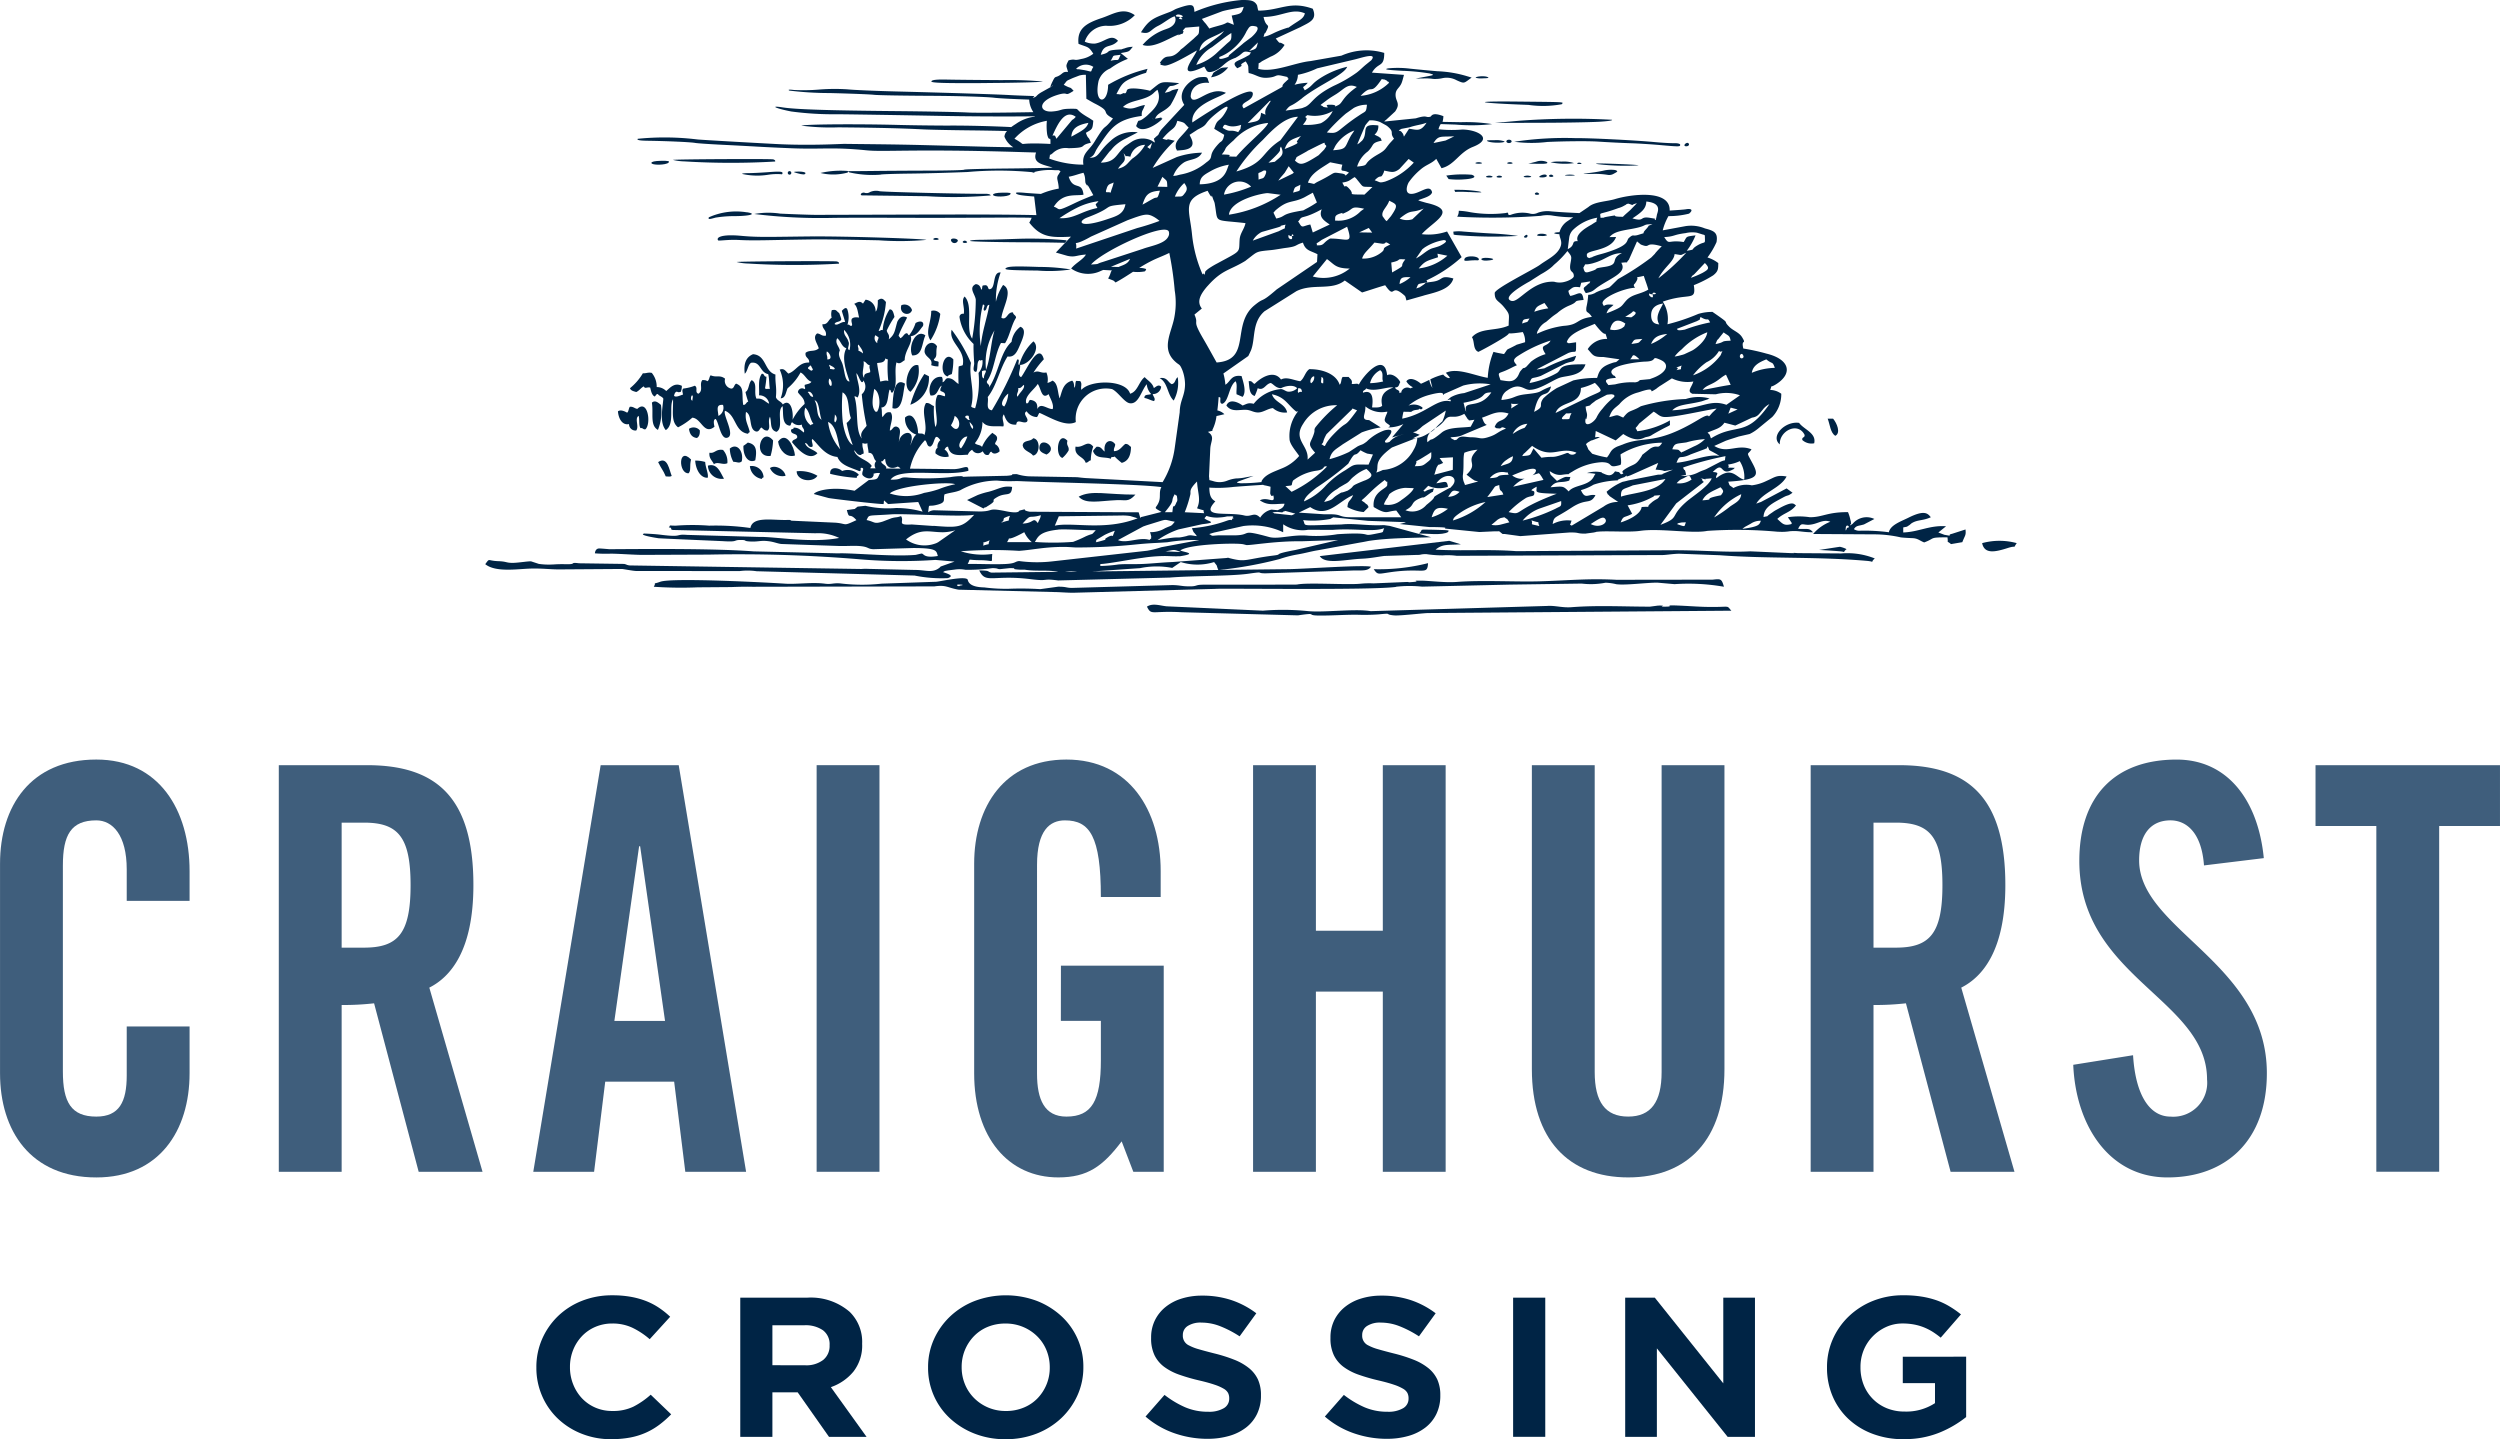 <svg id="craighurst-crossing-logo-nav" xmlns="http://www.w3.org/2000/svg" xmlns:xlink="http://www.w3.org/1999/xlink" width="165.711" height="95.397" viewBox="0 0 165.711 95.397">
  <defs>
    <clipPath id="clip-path">
      <rect id="Rectangle_3" data-name="Rectangle 3" width="165.711" height="95.397" fill="none"/>
    </clipPath>
  </defs>
  <g id="craighurst-crossing-logo-nav-2" data-name="craighurst-crossing-logo-nav" clip-path="url(#clip-path)">
    <path id="Path_1" data-name="Path 1" d="M8.4,85.023v-2.09c0-2.277-.94-3.248-2.015-3.248-1.68,0-2.217.97-2.217,2.986V96.334c0,2.016.537,2.987,2.217,2.987C7.9,99.321,8.4,98.35,8.4,96.6V93.348h4.166v3.1c0,3.808-2.016,6.906-6.181,6.906-4.368,0-6.383-3.1-6.383-6.906V82.56c0-3.808,2.016-6.906,6.383-6.906,4.165,0,6.181,3.359,6.181,7.391v1.978Z" transform="translate(0 -25.308)" fill="#3f5e7c"/>
    <path id="Path_2" data-name="Path 2" d="M31.936,103.167H27.77V76.215h5.846c4.669,0,7.053,2.2,7.053,7.951,0,4.33-1.511,6.084-2.922,6.794l3.527,12.207H37.042L34.086,92a18.126,18.126,0,0,1-2.15.112Zm0-14.857h1.479c2.251,0,3.09-.933,3.09-4.143s-.84-4.143-3.09-4.143H31.936Z" transform="translate(-9.29 -25.496)" fill="#3f5e7c"/>
    <path id="Path_3" data-name="Path 3" d="M57.148,103.167H53.117l4.467-26.952h5.173l4.467,26.952H63.194l-.739-5.973H57.886Zm1.344-10h3.359L60.2,81.591h-.068Z" transform="translate(-17.769 -25.496)" fill="#3f5e7c"/>
    <rect id="Rectangle_1" data-name="Rectangle 1" width="4.165" height="26.952" transform="translate(54.13 50.719)" fill="#3f5e7c"/>
    <path id="Path_4" data-name="Path 4" d="M102.786,89.316H109.6v13.663h-2.016l-.772-2.016c-1.243,1.643-2.251,2.389-4.2,2.389-3.292,0-5.577-2.613-5.577-6.9V82.56c0-3.808,2.016-6.906,6.114-6.906,4.166,0,6.249,3.359,6.249,7.391v1.718h-3.965c0-4.032-.739-5.077-2.384-5.077-1.008,0-1.847.671-1.847,2.949V96.483c0,1.718.5,2.838,1.948,2.838,1.68,0,2.284-1.045,2.284-3.733V92.975h-2.653Z" transform="translate(-32.463 -25.308)" fill="#3f5e7c"/>
    <path id="Path_5" data-name="Path 5" d="M124.812,103.167V76.215h4.165V87.19h4.435V76.215h4.165v26.952h-4.165V91.222h-4.435v11.945Z" transform="translate(-41.753 -25.496)" fill="#3f5e7c"/>
    <path id="Path_6" data-name="Path 6" d="M152.581,76.215h4.165V96.559c0,1.979.706,2.949,2.218,2.949s2.217-.97,2.217-2.949V76.215h4.165V96.373c0,4.629-2.418,7.167-6.382,7.167s-6.383-2.538-6.383-7.167Z" transform="translate(-51.042 -25.496)" fill="#3f5e7c"/>
    <path id="Path_7" data-name="Path 7" d="M184.516,103.167h-4.165V76.215H186.2c4.669,0,7.055,2.2,7.055,7.951,0,4.33-1.512,6.084-2.923,6.794l3.528,12.207h-4.234L186.666,92a18.11,18.11,0,0,1-2.15.112Zm0-14.857h1.479c2.251,0,3.09-.933,3.09-4.143s-.84-4.143-3.09-4.143h-1.479Z" transform="translate(-60.332 -25.496)" fill="#3f5e7c"/>
    <path id="Path_8" data-name="Path 8" d="M215.17,82.672c-.168-2.315-1.277-2.987-2.217-2.987-1.344,0-2.082.971-2.082,2.651,0,4.592,8.466,6.794,8.466,14.111,0,4.442-2.689,6.906-6.585,6.906-3.864,0-6.08-3.434-6.248-7.466l3.964-.634c.168,2.724,1.142,4.069,2.486,4.069a2.247,2.247,0,0,0,2.419-2.464c0-5.338-8.466-6.757-8.466-14.483,0-4.293,2.352-6.719,6.45-6.719,3.393,0,5.408,2.724,5.778,6.532Z" transform="translate(-69.08 -25.308)" fill="#3f5e7c"/>
    <path id="Path_9" data-name="Path 9" d="M234.668,80.246h-4.031V76.215h12.227v4.031h-4.031v22.92h-4.166Z" transform="translate(-77.154 -25.496)" fill="#3f5e7c"/>
    <path id="Path_10" data-name="Path 10" d="M58.39,138.557a5.241,5.241,0,0,1-1.978-.369,4.868,4.868,0,0,1-1.577-1.008,4.581,4.581,0,0,1-1.038-1.509,4.661,4.661,0,0,1-.373-1.857v-.027a4.617,4.617,0,0,1,.373-1.852,4.766,4.766,0,0,1,1.038-1.515,4.831,4.831,0,0,1,1.591-1.027,5.394,5.394,0,0,1,2.047-.375,6.748,6.748,0,0,1,1.238.105,5.4,5.4,0,0,1,1.018.289,4.509,4.509,0,0,1,.844.448,5.7,5.7,0,0,1,.72.58l-1.357,1.488a5.147,5.147,0,0,0-1.155-.763,3.072,3.072,0,0,0-1.321-.277,2.818,2.818,0,0,0-1.128.224,2.663,2.663,0,0,0-.892.62,2.877,2.877,0,0,0-.581.916,2.981,2.981,0,0,0-.208,1.113v.027a3.022,3.022,0,0,0,.208,1.119,2.9,2.9,0,0,0,.574.923,2.684,2.684,0,0,0,.886.626,2.768,2.768,0,0,0,1.142.23,3.092,3.092,0,0,0,1.4-.289,5.47,5.47,0,0,0,1.142-.79l1.356,1.3a6.785,6.785,0,0,1-.775.685,4.643,4.643,0,0,1-.878.521,4.733,4.733,0,0,1-1.044.329,6.615,6.615,0,0,1-1.273.112" transform="translate(-17.871 -43.16)" fill="#002445"/>
    <path id="Path_11" data-name="Path 11" d="M73.733,129.255H78.16a3.934,3.934,0,0,1,2.822.936,2.775,2.775,0,0,1,.83,2.108v.026a2.8,2.8,0,0,1-.574,1.825,3.339,3.339,0,0,1-1.5,1.035l2.366,3.294h-2.49l-2.076-2.952H75.863v2.952h-2.13Zm4.289,4.48a1.832,1.832,0,0,0,1.211-.356,1.178,1.178,0,0,0,.421-.948V132.4a1.15,1.15,0,0,0-.443-.988,2.029,2.029,0,0,0-1.231-.329H75.863v2.649Z" transform="translate(-24.665 -43.239)" fill="#002445"/>
    <path id="Path_12" data-name="Path 12" d="M97.573,138.557a5.527,5.527,0,0,1-2.062-.375,5.153,5.153,0,0,1-1.626-1.015,4.54,4.54,0,0,1-1.445-3.353v-.027a4.473,4.473,0,0,1,.387-1.852A4.8,4.8,0,0,1,93.9,130.42a5.009,5.009,0,0,1,1.633-1.027,5.866,5.866,0,0,1,4.129,0,5.16,5.16,0,0,1,1.626,1.015,4.533,4.533,0,0,1,1.445,3.353v.027a4.467,4.467,0,0,1-.387,1.851,4.775,4.775,0,0,1-1.072,1.516,5.028,5.028,0,0,1-1.632,1.027,5.582,5.582,0,0,1-2.068.375m.028-1.871a3.017,3.017,0,0,0,1.175-.224,2.674,2.674,0,0,0,.92-.619,2.9,2.9,0,0,0,.809-2.028v-.027a2.954,2.954,0,0,0-.214-1.121,2.759,2.759,0,0,0-.609-.922,2.928,2.928,0,0,0-.933-.625,2.957,2.957,0,0,0-1.177-.231,3.023,3.023,0,0,0-1.183.223,2.714,2.714,0,0,0-.914.62,2.905,2.905,0,0,0-.81,2.028v.027a2.935,2.935,0,0,0,.215,1.119,2.785,2.785,0,0,0,.609.923,2.917,2.917,0,0,0,2.11.856" transform="translate(-30.923 -43.159)" fill="#002445"/>
    <path id="Path_13" data-name="Path 13" d="M118.209,138.544a6.7,6.7,0,0,1-2.171-.363,5.816,5.816,0,0,1-1.937-1.114l1.259-1.435a6.394,6.394,0,0,0,1.362.817,3.811,3.811,0,0,0,1.529.3,1.927,1.927,0,0,0,1.03-.231.716.716,0,0,0,.367-.639v-.026a.773.773,0,0,0-.076-.349.749.749,0,0,0-.291-.283,3.116,3.116,0,0,0-.6-.264c-.254-.087-.584-.18-.992-.276a12.549,12.549,0,0,1-1.332-.382,3.81,3.81,0,0,1-1.012-.52,2.136,2.136,0,0,1-.646-.771,2.571,2.571,0,0,1-.228-1.147v-.027a2.569,2.569,0,0,1,.248-1.14,2.6,2.6,0,0,1,.693-.876,3.159,3.159,0,0,1,1.067-.566,4.477,4.477,0,0,1,1.367-.2,6.067,6.067,0,0,1,1.958.3,5.776,5.776,0,0,1,1.64.87l-1.107,1.528a7.076,7.076,0,0,0-1.273-.665,3.384,3.384,0,0,0-1.245-.245,1.568,1.568,0,0,0-.934.231.693.693,0,0,0-.311.574v.027a.7.7,0,0,0,.416.685,3.171,3.171,0,0,0,.646.25q.408.12,1.032.277a10.276,10.276,0,0,1,1.312.415,3.743,3.743,0,0,1,.972.553,2.136,2.136,0,0,1,.6.758,2.468,2.468,0,0,1,.2,1.041v.026a2.747,2.747,0,0,1-.26,1.219,2.516,2.516,0,0,1-.729.9,3.312,3.312,0,0,1-1.115.554,5.075,5.075,0,0,1-1.437.192" transform="translate(-38.17 -43.172)" fill="#002445"/>
    <path id="Path_14" data-name="Path 14" d="M136.071,138.544a6.7,6.7,0,0,1-2.171-.363,5.821,5.821,0,0,1-1.938-1.114l1.26-1.435a6.394,6.394,0,0,0,1.362.817,3.811,3.811,0,0,0,1.529.3,1.927,1.927,0,0,0,1.03-.231.716.716,0,0,0,.367-.639v-.026a.773.773,0,0,0-.076-.349.749.749,0,0,0-.291-.283,3.115,3.115,0,0,0-.6-.264c-.254-.087-.584-.18-.992-.276a12.548,12.548,0,0,1-1.332-.382,3.8,3.8,0,0,1-1.012-.52,2.136,2.136,0,0,1-.645-.771,2.571,2.571,0,0,1-.228-1.147v-.027a2.586,2.586,0,0,1,.246-1.14,2.629,2.629,0,0,1,.695-.876,3.159,3.159,0,0,1,1.067-.566,4.477,4.477,0,0,1,1.367-.2,6.067,6.067,0,0,1,1.958.3,5.777,5.777,0,0,1,1.64.87l-1.107,1.528a7.076,7.076,0,0,0-1.273-.665,3.384,3.384,0,0,0-1.245-.245,1.568,1.568,0,0,0-.934.231.693.693,0,0,0-.311.574v.027a.7.7,0,0,0,.416.685,3.171,3.171,0,0,0,.646.25q.408.12,1.032.277a10.275,10.275,0,0,1,1.312.415,3.743,3.743,0,0,1,.972.553,2.136,2.136,0,0,1,.6.758,2.469,2.469,0,0,1,.2,1.041v.026a2.746,2.746,0,0,1-.26,1.219,2.516,2.516,0,0,1-.729.9,3.312,3.312,0,0,1-1.115.554,5.075,5.075,0,0,1-1.437.192" transform="translate(-44.145 -43.172)" fill="#002445"/>
    <rect id="Rectangle_2" data-name="Rectangle 2" width="2.131" height="9.224" transform="translate(100.296 86.015)" fill="#002445"/>
    <path id="Path_15" data-name="Path 15" d="M161.875,129.255h1.965l4.538,5.679v-5.679h2.1v9.224h-1.812l-4.69-5.864v5.864h-2.1Z" transform="translate(-54.151 -43.239)" fill="#002445"/>
    <path id="Path_16" data-name="Path 16" d="M187.068,138.557A5.747,5.747,0,0,1,185,138.2a4.8,4.8,0,0,1-1.605-.988,4.453,4.453,0,0,1-1.045-1.5,4.759,4.759,0,0,1-.373-1.9v-.027a4.545,4.545,0,0,1,.381-1.852,4.731,4.731,0,0,1,1.059-1.515,4.98,4.98,0,0,1,1.6-1.027,5.363,5.363,0,0,1,2.034-.375,7.384,7.384,0,0,1,1.183.086,5.858,5.858,0,0,1,.99.243,4.66,4.66,0,0,1,.858.4,6.406,6.406,0,0,1,.774.539l-1.342,1.542a5.547,5.547,0,0,0-.553-.4,3.777,3.777,0,0,0-.575-.289,3.489,3.489,0,0,0-.644-.184,4.066,4.066,0,0,0-.761-.066,2.58,2.58,0,0,0-1.085.231,2.932,2.932,0,0,0-.886.621,2.825,2.825,0,0,0-.6.911,2.917,2.917,0,0,0-.214,1.117v.025a3.124,3.124,0,0,0,.214,1.169,2.766,2.766,0,0,0,1.536,1.545,3.085,3.085,0,0,0,1.183.218,3.469,3.469,0,0,0,2.006-.558v-1.326H187v-1.752H191.2v4a7.188,7.188,0,0,1-1.778,1.035,6.105,6.105,0,0,1-2.359.428" transform="translate(-60.875 -43.16)" fill="#002445"/>
    <path id="Path_17" data-name="Path 17" d="M152.891,19.226c-.039.064.031.108.154.1s.164-.055.069-.114a.154.154,0,0,0-.224.016" transform="translate(-51.142 -6.413)" fill="#002445"/>
    <path id="Path_18" data-name="Path 18" d="M153.449,16.093a.979.979,0,0,0-.7-.013l-.515.128.7.012c.491.008.646-.029.515-.128" transform="translate(-50.926 -5.361)" fill="#002445"/>
    <path id="Path_19" data-name="Path 19" d="M159.007,16.975a10.178,10.178,0,0,1-1.131.17c-.289.021-.1.039.424.039a5.2,5.2,0,0,1,1.054.064.586.586,0,0,0,.4-.09c.264-.138.27-.159.075-.234a2.142,2.142,0,0,0-.817.051" transform="translate(-52.768 -5.654)" fill="#002445"/>
    <path id="Path_20" data-name="Path 20" d="M153.37,17.476c-.112.069-.068.1.146.1.168,0,.3-.045.3-.1,0-.125-.243-.125-.451,0" transform="translate(-51.286 -5.814)" fill="#002445"/>
    <path id="Path_21" data-name="Path 21" d="M161.785,16.4c-.027-.025-.785-.069-1.684-.1-1.044-.038-1.384-.026-.937.032a14.9,14.9,0,0,0,2.621.071" transform="translate(-53.18 -5.443)" fill="#002445"/>
    <path id="Path_22" data-name="Path 22" d="M156,16.2a2.123,2.123,0,0,0-.837-.1,2.856,2.856,0,0,0-.723.041A4.464,4.464,0,0,0,156,16.2" transform="translate(-51.665 -5.387)" fill="#002445"/>
    <path id="Path_23" data-name="Path 23" d="M157.107,16.234c-.039.037.031.064.154.058s.164-.032.072-.067a.236.236,0,0,0-.226.009" transform="translate(-52.552 -5.42)" fill="#002445"/>
    <path id="Path_24" data-name="Path 24" d="M151.814,17.528c-.114.045-.021.08.2.08s.317-.035.2-.08a.615.615,0,0,0-.409,0" transform="translate(-50.769 -5.852)" fill="#002445"/>
    <path id="Path_25" data-name="Path 25" d="M156.464,17.414a1.741,1.741,0,0,0-.526,0c-.144.027-.027.049.262.049s.409-.022.264-.049" transform="translate(-52.144 -5.819)" fill="#002445"/>
    <path id="Path_26" data-name="Path 26" d="M154.3,17.445c-.039.061.031.108.154.1s.164-.052.072-.113a.166.166,0,0,0-.226.015" transform="translate(-51.612 -5.819)" fill="#002445"/>
    <path id="Path_27" data-name="Path 27" d="M139.2,6.955a13.985,13.985,0,0,1,1.754.174c.337.1.328.1-.293.218l-.641.12.526-.007a3.287,3.287,0,0,1,.642.032,2.235,2.235,0,0,0,.6-.047,1.358,1.358,0,0,1,.95.133c.441.2.478.207.731.023l.268-.2-.4-.119a7.776,7.776,0,0,0-1.859-.3c-.418-.034-1.234-.11-1.811-.17a6.56,6.56,0,0,0-1.463-.021c-.316.069-.093.106.994.166" transform="translate(-46.191 -2.26)" fill="#002445"/>
    <path id="Path_28" data-name="Path 28" d="M147.479,7.733c.351-.005.43-.031.27-.093-.21-.081-.767-.037-.767.058a1.416,1.416,0,0,0,.5.035" transform="translate(-49.169 -2.542)" fill="#002445"/>
    <path id="Path_29" data-name="Path 29" d="M153.751,23.386c0-.1-.455-.148-.6-.058-.109.067-.038.1.22.1a.839.839,0,0,0,.379-.041" transform="translate(-51.216 -7.788)" fill="#002445"/>
    <path id="Path_30" data-name="Path 30" d="M152.029,23.46c0-.067-.053-.089-.118-.05s-.116.093-.116.119.052.051.116.051a.119.119,0,0,0,.118-.12" transform="translate(-50.779 -7.825)" fill="#002445"/>
    <path id="Path_31" data-name="Path 31" d="M148.9,12.1l2.864-.009c1.577,0,3.365-.034,3.976-.065s1.019-.091.91-.136a47.688,47.688,0,0,0-6.23.073Z" transform="translate(-49.81 -3.952)" fill="#002445"/>
    <path id="Path_32" data-name="Path 32" d="M149.1,17.532c-.08.05-.015.091.146.091s.228-.041.146-.091a.3.3,0,0,0-.292,0" transform="translate(-49.866 -5.852)" fill="#002445"/>
    <path id="Path_33" data-name="Path 33" d="M149.274,14.047a1.619,1.619,0,0,0-.673-.081c-.49-.005-.6.017-.409.088.3.108,1.081.1,1.081-.007" transform="translate(-49.544 -4.672)" fill="#002445"/>
    <path id="Path_34" data-name="Path 34" d="M148.043,17.535c-.079.047.013.085.206.082s.258-.043.144-.091a.449.449,0,0,0-.351.009" transform="translate(-49.514 -5.852)" fill="#002445"/>
    <path id="Path_35" data-name="Path 35" d="M150.389,14.026c0-.062-.079-.112-.176-.112s-.175.051-.175.112.079.114.175.114.176-.05.176-.114" transform="translate(-50.191 -4.655)" fill="#002445"/>
    <path id="Path_36" data-name="Path 36" d="M150.3,16.262c.162,0,.227-.034.146-.077a.36.36,0,0,0-.292,0c-.079.043-.014.077.146.077" transform="translate(-50.218 -5.404)" fill="#002445"/>
    <path id="Path_37" data-name="Path 37" d="M145.3,17.692c.6-.045.787-.172.447-.3a7.26,7.26,0,0,0-1.695.056c.055.076.107.152.158.23a5.182,5.182,0,0,0,1.089.013" transform="translate(-48.189 -5.808)" fill="#002445"/>
    <path id="Path_38" data-name="Path 38" d="M147.339,16.181a.534.534,0,0,0-.351.007c-.079.04.013.071.206.069s.258-.037.144-.077" transform="translate(-49.162 -5.404)" fill="#002445"/>
    <path id="Path_39" data-name="Path 39" d="M154.857,13.757a22.249,22.249,0,0,0-4.029.242,8.69,8.69,0,0,0,2.192.013c1.206-.054,2.718-.067,3.363-.024s1.615.091,2.157.108,1.439.075,1.992.125c1.25.111,1.3.11,1.293-.028,0-.062-.174-.106-.382-.1s-.8-.025-1.318-.074c-1.364-.126-4.32-.273-5.268-.262" transform="translate(-50.456 -4.602)" fill="#002445"/>
    <path id="Path_40" data-name="Path 40" d="M150.8,10.337a6.8,6.8,0,0,0,2.2-.047c.1-.157.4-.138-2.973-.176-3.151-.033-2.715.092.773.222" transform="translate(-49.476 -3.382)" fill="#002445"/>
    <path id="Path_41" data-name="Path 41" d="M167.9,14.456c.1,0,.18-.056.178-.118a.112.112,0,0,0-.112-.111.252.252,0,0,0-.178.118c-.039.063.013.113.112.111" transform="translate(-56.124 -4.759)" fill="#002445"/>
    <path id="Path_42" data-name="Path 42" d="M93.283,23.739a.3.3,0,0,0-.293,0c-.079.049-.013.091.146.091s.228-.042.146-.091" transform="translate(-31.096 -7.928)" fill="#002445"/>
    <path id="Path_43" data-name="Path 43" d="M96.058,24.123c.136-.009.164-.055.071-.112a.161.161,0,0,0-.223.015c-.041.061.029.1.152.1" transform="translate(-32.079 -8.02)" fill="#002445"/>
    <path id="Path_44" data-name="Path 44" d="M95.17,23.926c.031-.077-.071-.149-.226-.165s-.252.046-.216.138a.239.239,0,0,0,.441.027" transform="translate(-31.687 -7.948)" fill="#002445"/>
    <path id="Path_45" data-name="Path 45" d="M79.844,17.189c0-.057-.2-.1-.437-.1-.391.011-.407.021-.146.1.418.12.584.12.584,0" transform="translate(-26.456 -5.718)" fill="#002445"/>
    <path id="Path_46" data-name="Path 46" d="M78.7,17.184a.117.117,0,1,0-.118.106.113.113,0,0,0,.118-.106" transform="translate(-26.25 -5.713)" fill="#002445"/>
    <path id="Path_47" data-name="Path 47" d="M75.663,17.3a3.83,3.83,0,0,1,.848-.035c.048.026.089-.011.089-.08,0-.1-.233-.11-.9-.059-.492.037-1.106.068-1.365.068s-.441.025-.408.054a4.589,4.589,0,0,0,1.732.052" transform="translate(-24.731 -5.718)" fill="#002445"/>
    <path id="Path_48" data-name="Path 48" d="M77.872,23.51c-2.862.028-3.647.073-4.825-.037-1.273-.12-1.684.094-1.535.3.037.049.648-.062,1.361-.026,1.157.059,1.97,0,5.035-.038.474-.007,2.384.021,4.244.059a19.445,19.445,0,0,0,3.164-.025c-.186-.085-5.476-.247-7.444-.23" transform="translate(-23.913 -7.841)" fill="#002445"/>
    <path id="Path_49" data-name="Path 49" d="M100.046,19.307c.095-.1-.017-.128-.508-.118-.4.007-.628.057-.628.139,0,.168.977.151,1.137-.021" transform="translate(-33.087 -6.419)" fill="#002445"/>
    <path id="Path_50" data-name="Path 50" d="M66.019,16.136c.094-.1-.017-.128-.508-.118-.4.007-.628.057-.628.139,0,.168.977.151,1.137-.021" transform="translate(-21.705 -5.358)" fill="#002445"/>
    <path id="Path_51" data-name="Path 51" d="M100.187,26.643c-.176.122.136.146,2.1.169a9.728,9.728,0,0,0,2.193-.073,13.149,13.149,0,0,0-2.1-.167c-1.58-.056-2.029-.042-2.195.071" transform="translate(-33.501 -8.878)" fill="#002445"/>
    <path id="Path_52" data-name="Path 52" d="M94.347,19.314c0-.061-.144-.11-.321-.108-1.453.01-6.651-.115-7.03-.17a1,1,0,0,0-.642.052.406.406,0,0,1-.339.057.236.236,0,0,0-.256.053c-.043.061-.011.113.071.113s2.031.024,4.332.057a27.958,27.958,0,0,0,4.185-.054" transform="translate(-28.682 -6.36)" fill="#002445"/>
    <path id="Path_53" data-name="Path 53" d="M73.11,21.128a4.41,4.41,0,0,0-2.515.332c-.053.141.015.144.441.021a7.69,7.69,0,0,1,1.308-.1c1.035-.011,1.453-.152.765-.258" transform="translate(-23.611 -7.055)" fill="#002445"/>
    <path id="Path_54" data-name="Path 54" d="M145.836,19.051c.8.045.987.033.655-.039a8.319,8.319,0,0,0-1.285-.106c-.126,0-.242,0-.35,0,.019.046.039.091.056.138a7.757,7.757,0,0,1,.924.013" transform="translate(-48.458 -6.323)" fill="#002445"/>
    <path id="Path_55" data-name="Path 55" d="M73.653,15.863c-.191-.043-6.385-.011-6.633.035a3.479,3.479,0,0,0,.76.1,50.151,50.151,0,0,0,6.014.009c.035-.054-.029-.121-.14-.146" transform="translate(-22.417 -5.3)" fill="#002445"/>
    <path id="Path_56" data-name="Path 56" d="M73.376,26.07a3.457,3.457,0,0,0,.76.1,50.153,50.153,0,0,0,6.014.009c.035-.054-.029-.122-.14-.146-.191-.043-6.385-.011-6.633.035" transform="translate(-24.543 -8.702)" fill="#002445"/>
    <path id="Path_57" data-name="Path 57" d="M149.047,23.344a16.937,16.937,0,0,0-1.7-.159c-.674-.035-1.549-.1-1.942-.132a2.645,2.645,0,0,0-.648.008c.01.064.017.129.023.195.041.009.086.019.14.027a29.337,29.337,0,0,0,4.124.062" transform="translate(-48.426 -7.706)" fill="#002445"/>
    <path id="Path_58" data-name="Path 58" d="M145.879,25.678c-.074.149-.027.172.284.14a3.929,3.929,0,0,1,.54-.021c.092.008.139-.038.1-.105-.1-.2-.827-.211-.928-.014" transform="translate(-48.79 -8.542)" fill="#002445"/>
    <path id="Path_59" data-name="Path 59" d="M147.55,25.763c-.007.071.141.111.355.1.532-.032.58-.133.084-.178-.234-.021-.433.013-.439.08" transform="translate(-49.359 -8.589)" fill="#002445"/>
    <path id="Path_60" data-name="Path 60" d="M89.764,30.379c-.175.594.561.773.707.325a.517.517,0,0,0-.707-.325" transform="translate(-30.019 -10.147)" fill="#002445"/>
    <path id="Path_61" data-name="Path 61" d="M91.907,37.4l-.3-.153a7.243,7.243,0,0,0-.93,2.042A1.864,1.864,0,0,0,91.907,37.4" transform="translate(-30.335 -12.46)" fill="#002445"/>
    <path id="Path_62" data-name="Path 62" d="M92.6,32.9a4.266,4.266,0,0,0,.65-1.75.547.547,0,0,0-.6-.2c-.006.8-.429,1.394-.049,1.955" transform="translate(-30.923 -10.341)" fill="#002445"/>
    <path id="Path_63" data-name="Path 63" d="M91.693,33.346c-.62-.443-1.161.7-.876,1.334.7.045.641-.821.876-1.334" transform="translate(-30.355 -11.122)" fill="#002445"/>
    <path id="Path_64" data-name="Path 64" d="M92.089,34.74c.063.4.578.443.439.888a1.188,1.188,0,0,0,.48.083c.005-.1.01-.191.015-.287-.063-.1-.321-.019-.313-.19.263-.215.1-.4.206-.852-.264-.449-.827-.188-.826.357" transform="translate(-30.806 -11.425)" fill="#002445"/>
    <path id="Path_65" data-name="Path 65" d="M94.222,36.842c.057-.1.175-.116.278-.158a4.374,4.374,0,0,0,.1-.972c-.63-.7-1.03.947-.381,1.13" transform="translate(-31.409 -11.889)" fill="#002445"/>
    <path id="Path_66" data-name="Path 66" d="M88.889,39.788c.722.249.7-1.175.837-1.623-.753-.482-.8.856-.837,1.623" transform="translate(-29.736 -12.733)" fill="#002445"/>
    <path id="Path_67" data-name="Path 67" d="M90.558,38.132a2.05,2.05,0,0,0,.52-1.756c-.64-.222-1.109,1.467-.52,1.756" transform="translate(-30.204 -12.162)" fill="#002445"/>
    <path id="Path_68" data-name="Path 68" d="M64.933,40.067c.114.742-.14,1.5.4,1.805a3.2,3.2,0,0,0,.2-1.658c-.17-.138-.386-.345-.6-.147" transform="translate(-21.722 -13.376)" fill="#002445"/>
    <path id="Path_69" data-name="Path 69" d="M105.668,44.962a1.9,1.9,0,0,0,.417-.5c.049-.283-.171-.314-.078-.638-.632-.708-.863.964-.339,1.133" transform="translate(-35.252 -14.604)" fill="#002445"/>
    <path id="Path_70" data-name="Path 70" d="M110.062,45.111c-.04-.188.186-.071.232-.16a4.513,4.513,0,0,0,.478.428c.42-.106.608-.478.613-1.061-.124-.066-.168-.207-.379-.193-.237.174-.366.472-.749.478-.031-.218.083-.271.08-.457-.285-.409-.8-.209-.694.482-.177-.108-.217-.344-.54-.317a2.482,2.482,0,0,0-.237.276c.193.569.753.356,1.2.524" transform="translate(-36.418 -14.698)" fill="#002445"/>
    <path id="Path_71" data-name="Path 71" d="M102.557,43.649c-.153.25-.665.088-.694.481.063.378.5.407.689.67.468-.061.51-1.106.005-1.151" transform="translate(-34.076 -14.602)" fill="#002445"/>
    <path id="Path_72" data-name="Path 72" d="M107.125,44.382c-.108.665.534.631.667,1.071.166.008.2-.139.343-.155a2.844,2.844,0,0,1,.16-.912c-.4-.488-.628.106-1.169,0" transform="translate(-35.832 -14.783)" fill="#002445"/>
    <path id="Path_73" data-name="Path 73" d="M103.527,44.387c-.025.28.2.377.475.486.84-.465-.408-1.247-.475-.486" transform="translate(-34.632 -14.742)" fill="#002445"/>
    <path id="Path_74" data-name="Path 74" d="M68.628,42.678c.044.323.182.558.523.6.142-.08.21-.246.193-.508a.54.54,0,0,0-.716-.1" transform="translate(-22.958 -14.245)" fill="#002445"/>
    <path id="Path_75" data-name="Path 75" d="M76.4,44.77a4.352,4.352,0,0,0,.166-1.028c-.809-.972-1.392,1.167-.166,1.028" transform="translate(-25.323 -14.548)" fill="#002445"/>
    <path id="Path_76" data-name="Path 76" d="M78.622,44.779c-.049-.563-.576-1.67-1.121-.922.08.584.573,1.1,1.121.922" transform="translate(-25.926 -14.587)" fill="#002445"/>
    <path id="Path_77" data-name="Path 77" d="M74.337,44.083a2.37,2.37,0,0,1-.29.215c-.024.677.32,1.179.785.962.122-.69.069-1.065-.494-1.177" transform="translate(-24.77 -14.747)" fill="#002445"/>
    <path id="Path_78" data-name="Path 78" d="M73.482,45.461c.144-.668-.311-1.254-.791-.848a1.946,1.946,0,0,0,.232.876c.28.009.376.122.558-.028" transform="translate(-24.316 -14.879)" fill="#002445"/>
    <path id="Path_79" data-name="Path 79" d="M71.849,45.689a1.159,1.159,0,0,0-.287-.878c-.491-.081-.539.254-.9.182-.045.388.19.514.294.764.248-.2.588.077.894-.068" transform="translate(-23.636 -14.986)" fill="#002445"/>
    <path id="Path_80" data-name="Path 80" d="M68.339,46.559c.176-.195.047-.464.16-.912-.867-.891-.841.966-.16.912" transform="translate(-22.693 -15.189)" fill="#002445"/>
    <path id="Path_81" data-name="Path 81" d="M84.577,47.052a1.034,1.034,0,0,0-1.1-.231c-.2-.217-.839-.343-.789.188a9.658,9.658,0,0,0,1.768.266c-.033-.158.116-.11.123-.224" transform="translate(-27.659 -15.6)" fill="#002445"/>
    <path id="Path_82" data-name="Path 82" d="M74.693,46.427a.944.944,0,0,0,.791.847c.015-.063.066-.086.117-.108a.781.781,0,0,0-.908-.739" transform="translate(-24.987 -15.529)" fill="#002445"/>
    <path id="Path_83" data-name="Path 83" d="M76.691,46.579a.9.9,0,0,0,1.031.515c-.045-.395-.67-.771-1.031-.515" transform="translate(-25.655 -15.554)" fill="#002445"/>
    <path id="Path_84" data-name="Path 84" d="M71.579,47.227c-.234-.37-.425-1.053-1.068-.862a.905.905,0,0,0,1.068.862" transform="translate(-23.588 -15.499)" fill="#002445"/>
    <path id="Path_85" data-name="Path 85" d="M80.729,47.23a2.273,2.273,0,0,0-1.376-.3c0,.638,1.064.795,1.376.3" transform="translate(-26.546 -15.693)" fill="#002445"/>
    <path id="Path_86" data-name="Path 86" d="M62.285,41.651a.428.428,0,0,0,.476.428c.215-.262-.129-.8.162-.97.074.24-.007.625.123.813.172-.033.158.108.329.075.393-.368.159-2.022-.539-1.352-.188-.025-.258-.159-.492-.141-.089.1-.075.319-.187.393-.138-.082-.419-.224-.606-.089.031.462.283.947.733.844" transform="translate(-20.591 -13.543)" fill="#002445"/>
    <path id="Path_87" data-name="Path 87" d="M66.06,46.923c.148.007.316.039.392-.037-.162-.373-.268-1.334-.9-.911.237.485.313.492.506.948" transform="translate(-21.929 -15.345)" fill="#002445"/>
    <path id="Path_88" data-name="Path 88" d="M70.075,47.013c.067-.258-.152-.685-.167-1.045a2.248,2.248,0,0,0-.663-.093c.033.575.342,1.167.831,1.138" transform="translate(-23.164 -15.346)" fill="#002445"/>
    <path id="Path_89" data-name="Path 89" d="M116.433,39.122a2.451,2.451,0,0,0,.268-1.549c-.18.114-.143.413-.4.459-.266-.136-.288-.48-.8-.4.555.29.5,1.1.939,1.492" transform="translate(-38.636 -12.569)" fill="#002445"/>
    <path id="Path_90" data-name="Path 90" d="M182.4,41.7h-.356c.154.392.174.918.5,1.139.386-.176.116-.838-.142-1.139" transform="translate(-60.898 -13.95)" fill="#002445"/>
    <path id="Path_91" data-name="Path 91" d="M177.172,43.538c-.044-.874,1.178-1.521,1.638-.641.053.219-.2.136-.142.356a.9.9,0,0,0,.783.214c.16-.683-.684-.912-1-1.353-.935-.137-1.929.894-1.282,1.424" transform="translate(-59.199 -14.084)" fill="#002445"/>
    <path id="Path_92" data-name="Path 92" d="M114.321,58.155a8.073,8.073,0,0,1,1.724-.007l5.788-.134,4.791-.069a5.051,5.051,0,0,0,1.583-.057,3.461,3.461,0,0,1,.715.1c.631.08,1.953-.105,2.718-.105l1.139.1a13.7,13.7,0,0,1,3.275.172c-.158-.556-.217-.523-.756-.47l-6.369.009c-1.869-.1-3.059.04-5.053.1-1.569.051-3.788-.089-5.506.041-.84.064-1.853-.085-2.42-.085-.751,0,.105.039-.513.09-.583.049-.059-.012-.433,0l-2.181.092a5.916,5.916,0,0,0-.863.023c-.9.089-3.575-.1-4.226.059.056-.012-.105,0-.105,0l-6.062.005c-.665,0-.337.142-1.161.105-.328-.015-.465-.073-.914-.08l-6.645.188c-.407,0-.341-.081-.922-.081l-1.186.163a20.317,20.317,0,0,0-2.071-.025,10.993,10.993,0,0,1-1.643-.09c-.353-.009-1-.058-1.091-.493-.062-.3-1.707.077-2.084.118l-3.624.126a11.929,11.929,0,0,1-2.732-.015c-.476-.043-.6.075-1.027.018-.85-.112-1.871.047-2.614,0-1.073-.071-7.523-.415-8.306-.128-.637.234-.195-.073-.427.331a26.565,26.565,0,0,0,2.905.038l2.237-.017c.458-.018.93-.032,1.4-.02l12.054-.025c.8-.112.828.078,1.6.218l6.409.158c.233,0,.82.047,1.18.046l9.47-.258c.258-.045,10.462.1,11.947-.132M85.4,58.082c-.021.111-.4-.092,0-.073.436.021,0,.072,0,.073" transform="translate(-21.784 -19.263)" fill="#002445"/>
    <path id="Path_93" data-name="Path 93" d="M151.173,60.372c-.329-.009-.808-.038-.965-.047-2.277-.127-.727.033-1.646.035-.541,0,.286-.084-.443-.071l-.538.071c-1.691,0-3.462-.1-5.2.036-.6.047-1.1-.121-1.6-.083l-11.714.345c-1.055-.182-3.192.117-4.236-.011a16.433,16.433,0,0,0-2.908-.021l-6.367-.289c-.408-.03-.928-.24-1.316.023.309.609.277.258,2.3.37l7.7.207c.026,0,.071-.009.094-.013,1.284-.18.389.019,1.311.025.9.006,1.523-.052,2.479-.055a13.284,13.284,0,0,0,1.471-.022c1.009-.1.31,0,1.011.066.385.039,1.869-.144,2.27-.154l20.1-.156c-.37-.415.02-.206-1.8-.256" transform="translate(-38.215 -20.148)" fill="#002445"/>
    <path id="Path_94" data-name="Path 94" d="M97.537,49.841c.015.025.084-.037.1-.049.857-.51.106-.3.691-.634s.948.033.98-.669c-.623-.1-.885.149-1.565.323a5.066,5.066,0,0,0-.72.216l-.7.329,1.089.561c.053-.048.111-.1.126-.077" transform="translate(-32.222 -16.213)" fill="#002445"/>
    <path id="Path_95" data-name="Path 95" d="M109.985,49.577c.562-.023.754.154,1.218-.365-1.94,0-2.9-.319-3.762.134.467.524,1.356.28,2.544.231" transform="translate(-35.942 -16.426)" fill="#002445"/>
    <path id="Path_96" data-name="Path 96" d="M197.431,54.014c.155.751.873.586,1.693.325.675-.216.3.1.6-.325a4.35,4.35,0,0,0-2.291,0" transform="translate(-66.046 -18.013)" fill="#002445"/>
    <path id="Path_97" data-name="Path 97" d="M137.892,56.7c2.247-.33,2.488.244,2.539-.606a13.279,13.279,0,0,1-3.6.4c.258.377.271.323,1.058.207" transform="translate(-45.774 -18.766)" fill="#002445"/>
    <path id="Path_98" data-name="Path 98" d="M142.342,52.759c-1.216-.016-.629-.047-1.015.25.444-.011,1.554.148,1.949-.106-.087-.056.44-.125-.934-.143" transform="translate(-47.277 -17.646)" fill="#002445"/>
    <path id="Path_99" data-name="Path 99" d="M121.763,6.707c-.461.025-.409,0-.726.195-.376.232-.2.118-.413.466a1.725,1.725,0,0,0,1.139-.661" transform="translate(-40.352 -2.244)" fill="#002445"/>
    <path id="Path_100" data-name="Path 100" d="M166.017,54.706l-2.88-.021c-.65-.048.071.016-.435,0L160,54.566c-1.644.085-3.291-.083-5.145-.073l-10.375.061c-1.823-.14-3.592,0-5.351-.1.482-.395.8-.293,1.679-.354l-.774-.232-8.581,1.014c.357.576,1.712.22,2.774.174.59-.025,1.059-.129,1.507-.184l2.163-.069c.305.007.2-.053.614-.053a7.361,7.361,0,0,0,1.087.084,4.484,4.484,0,0,1,.937.029l13.552-.051c.275.011.674-.074,1.183-.088l2.688.1c3.179.243,6.43.081,9.765.375.645.057.129.185.52-.162a4.907,4.907,0,0,0-2.221-.332" transform="translate(-43.973 -18.021)" fill="#002445"/>
    <path id="Path_101" data-name="Path 101" d="M183.014,54.618a1.756,1.756,0,0,0-.443-.156q-.626.093-1.372.211c.439.022.88.049,1.322.084.61.049.122.157.492-.138" transform="translate(-60.616 -18.219)" fill="#002445"/>
    <path id="Path_102" data-name="Path 102" d="M145.559,35.383c-.4.083.164.186-.509.065l-.4-.152.511-.413c-1.084-.08-1.8.375-2.838.412v-.335c.325-.066.182-.014.408-.153.033-.021.11-.1.144-.121.393-.25.732-.154,1.276-.4-.2-.251-.411-.506-1.48.028-.5.25-1.2.481-1.3.966a12.234,12.234,0,0,0-1.973-.1.629.629,0,0,1-.343-.105c.159-.255.285-.2.665-.313l.691-.362a1.2,1.2,0,0,0-1.442.321,1.525,1.525,0,0,1-.18.112c.015-.013.013-.044.025-.053s.035-.056.055-.075a.416.416,0,0,1-.016-.116c0-.026-.029-.113-.035-.142a2.651,2.651,0,0,0-.157-.5c-1.372-.01-1.671.337-2.526.337a4.881,4.881,0,0,0-1.456,0c.038.071.174.254.176.257.051.1.082.124.1.13-.011,0-.029.02-.054.069-.5.135-.594-.047-.927-.343.453-.417.869-.419,1.242-.9-.143-.061-.147-.337-1.124.2l-.267.146-.082.053c-.38.245.218-.141-.159.111-.5.337-.042.141-.521.266.015-.667.644-.94,1.286-1.293.391-.215.275-.051.636-.32l-.394-.286-1.7.9-.1.033-.211.077c.462-.765,1.614-1.023,2.011-1.8-.662-.112-.757.042-1.316.286a3.074,3.074,0,0,1-.986.3,1.8,1.8,0,0,0-1.222.18c-.309-.242-.216-.085-.345-.423,2.352-.148,1.987-.5,1.4-1.608-.18-.341-.061-.21.143-.536-.952-.377-1.6.319-2.468-.224l.754-.34c.3-.108.5-.163.866-.285l.724-.166a2.883,2.883,0,0,0,.629-.416l.874-.716a2.2,2.2,0,0,0,.595-1.537,1.3,1.3,0,0,0-.736-.253c.168-.419-.083-.077.4-.381,1.125-.717.886-1.654-.644-2.026a13.455,13.455,0,0,0-1.536-.337c-.166-.679.24-.215-.077-.741-.206-.342-.6-.437-.867-.711-.494-.5.249-.047-1.1-.976a3.234,3.234,0,0,0-.945.135,13.505,13.505,0,0,1-2.04.686,2.106,2.106,0,0,0-.309-1.5c1.744-.617,2.231.02,2.056-1.093a7.586,7.586,0,0,0,1.278-.646c.361-.277.337-.455.345-.818a2.262,2.262,0,0,0-.717-.371,5.275,5.275,0,0,0,.6-1.02c.111-.642-.182-.751-.767-.906a2.408,2.408,0,0,0-1.3-.15l-1.5.278a3.849,3.849,0,0,1,.38-.944,5.443,5.443,0,0,0,1.364-.163c.283-.228.185-.36-.216-.289-.114.019-.52.05-1.067.084,0-.013,0-.024,0-.037,0-1.382-2.575-1.041-3.624-.723-.55.167-1.359.168-1.759.522l-.6.406-.4-.019c-.546-.026-1.23-.069-1.519-.1a1.917,1.917,0,0,0-.829.093.742.742,0,0,1-.561.049,2.214,2.214,0,0,0-1.212.079c-.123.046-.2.024-.2-.055s-.06-.1-.131-.056a8.035,8.035,0,0,1-2.386-.051,4.592,4.592,0,0,0-.759-.094h0c0,.022,0,.043,0,.065a.668.668,0,0,1-.105.327,42.587,42.587,0,0,0,5.544-.057,2.125,2.125,0,0,1,.819-.009,8.411,8.411,0,0,0,1.328.106l-.428.288a1.27,1.27,0,0,0-.48.7l-.118.006c-.156.009-.256.041-.222.075a1.076,1.076,0,0,0,.332.049c.018.266.2.47.086.8-.2.579-.882.866-1.373,1.231-.4.3-3,1.58-3,1.87,0,.531.244.485.6.916.456.555.331.489.325,1.243-.848.381-1.869.127-2.434.772.188.263.052.828.427.97.428-.207,1.288-.689,1.718-.97.739-.48-.333-.1,1.225-.343a1.255,1.255,0,0,1,.152.673l-.552.165c-.028.013-.061.036-.088.049l-.184.094c-.488.252-.27.079-.571.478-.317-.056-.54-.1-.7-.147a5.312,5.312,0,0,0-.379,1.723c-.87-.144-2.034-.7-2.782-.331,0-.026.266.32.266.3-.005.126-.3-.011-.434-.186a3.855,3.855,0,0,0-.86.319c.053.194.118.491.146.567a1.309,1.309,0,0,1-.21-.536c-.175.087-.354.175-.553.259-.272-.238-.743-.479-.969-.163a.914.914,0,0,0,.44.393l-.174.076a.417.417,0,0,0-.6.22l.034.026-.166.072c.059-.256-.269-.181-.271-.385.262.014.243-.214.335-.345-.138-.3-.575-.629-.872-.459-.17-1.619-1.625.079-1.878.631-.029-.128-.331-.023-.47-.057.069-.269-.11-.326-.2-.459h-.4c-.115.131-.064.4-.2.516-.228-.717-1.143-1.043-2.012-1.033-.283.2-.327.6-.6.8-.445-.065-.894-.317-1.274-.114-.488-.679-1.37-.1-1.744.287-.164-.032-.143-.222-.4-.172.056.393.019.864.4.976a3.227,3.227,0,0,0,.2-.516c.415.2.524-.3.872-.344.221.117.327.333.671.344.283-.146.82-.262,1.073,0a.766.766,0,0,1-.6.23c-.16-.013-.308-.165-.47-.172a2.591,2.591,0,0,0-1.811.976c-.381-.087-.453.012-.738.115-.307-.232-.882-.473-1.073,0,.346.472.867.254,1.342.287.286.02.485.193.805.172s.631-.268.939-.287a1.174,1.174,0,0,0,.939.287c-.116-.589-.837-.661-1.006-1.205.878.186,1.022.682,1.61,1.148a.235.235,0,0,0,.13-.028,2.6,2.6,0,0,0-.574,1.844c0,.343.45.83.639,1.125a2.9,2.9,0,0,1-1.185.839c-.552.234-1.088.4-1.318.849l.027.04a11.547,11.547,0,0,1-1.41.081c-.349-.039-.34-.05.253-.264l.613-.223-.517.093a3.252,3.252,0,0,1-.638.075,2.234,2.234,0,0,0-.587.145,1.359,1.359,0,0,1-.96.025c-.094-.026-.167-.045-.231-.06-.005-.081-.012-.164-.023-.25l.083-1.826c.025-.506.333-.8-.158-1.119l.282-.069.025-.017-.009-.046a2.809,2.809,0,0,0,.272-.918c.174-.037.351-.082.525-.123a.948.948,0,0,0-.467-.25c.037-.289.065-.592.085-.886a.158.158,0,0,1,.114.046c.011.162-.058.393.134.4.43-.164.42-1.16.872-1.492.137.189.036.582.067.861.137.055.266.117.4.172.282-.325.034-1.017-.067-1.378-.707-.108-.728.371-1.073.574a3.873,3.873,0,0,0-.132-.746L98.909,23.6c.026-.04.175-.365.184-.387.3-.781.045-1.842.889-2.579L102.1,19.3c1.087-.542,2.326-.006,3.206-.707l1.147.794c.562-.172.989-.323,1.531-.48.669.955.345-.075,1.135.56.268.214.18.162.275.449l1.085-.307c.035-.009.079-.026.116-.036.753-.2,1.722-.407,1.908-1.115-.926-.248-.628.116-1.372.216-.8.107-.18.041-.424-.083a9.191,9.191,0,0,0,2.346-1.548l-.967-1.7a3.788,3.788,0,0,1-1.679.179c.734-.844,2.527-1.582.292-2.08l-.4-.116a.8.8,0,0,1-.124-.057c.337-.139.85-.243.918-.525-.129-.526-.666-.047-1.164.078-.661.166-.562-.4-.391-.727a4.347,4.347,0,0,1,.767-.839c.4-.354.727-.389,1.065-.727l.348.621c.88-.218,1.157-1.049,2.09-1.417,1.4-.552.3-1.141-.717-1.147a8.2,8.2,0,0,1-1.572-.018.992.992,0,0,1,.148-.343l.984.033a12.228,12.228,0,0,0,2.426-.031A10.917,10.917,0,0,0,113,8.1l-1.214-.022a1.629,1.629,0,0,0,.057-.377c-.777-.3-.775.011-.868.036-.337.089-.16-.146-.96.107l-2.094.214c.029-.027.073-.1.087-.081l.634-.586c.383-.551.033-.645.03-1.1,0-.389.25-.429.4-.79.058-.14.111-.374.158-.538l-2.124-.148c.427-.728.818-.309.815-1.308a4.113,4.113,0,0,0-2.836.182l-2.05.36c-1.043.1-2.442.789-3.465.516.071-.564-.071-.245.226-.491.023-.019.068-.037.095-.055l.492-.26a1.9,1.9,0,0,0,.932-.781c-.488-.333-.181.086-.584-.425l1.638-.757c.611-.327,1.128-.482.814-1.217-1.523-.543-2.112.114-3.6.126-.015-.019-.029-.077-.031-.062L99.493.357C99.31,0,98.985,0,98.476,0a10.313,10.313,0,0,0-3.134.788C95.3.327,95.291.177,94.224.551c-.254.089-.226.13-.572.262-1.008.384-1.307.465-1.857,1.328.622.161.567-.15,1.162-.44.337-.164.862-.6,1.081-.614.168.359-.11.662-.441.791l-.181.068a3.471,3.471,0,0,0-1.511,1.032c.66.24,1.568-.337,2.189-.61.6-.263-.172.108.325-.091a.525.525,0,0,1,.16-.049c-.007,0-.017-.027.039-.12s-.208.065.126-.275l.916-.076c-.027.61,0,.437-.355.793l-.713.616c-.311.231-.061.051-.312.282-.619.572-.757-.008-1.231.719.225.169-.253.06.266.178.378.087,1.871-.834,2.186-1-.127.431-1.574,2.056.492,1.071l.11.186c.037.035.043.287.526.114.51-.182.7-.568,1.181-.781.367-.164.1-.009.419-.2.4-.248.291-.409.868-.251-.276.3.148,0-.344.282-.541.307-1.025.328-.572.757.655-.295-.12-.1.56-.454.241.382.138.272.194.77.584.129.706.391,1.395.3.5-.063.361-.218.835-.112.7.154.145.031.425.2l-.3.281c-.274.317.033.073-.14.248l-.044.039-2.5,1.388c-.335-.382.445-.421.58-.83.4-1.193-3.982,1.762-3.985,1.765-.091-.918,1.047-1.407,1.86-1.763l.284-.144a.941.941,0,0,0,.083-.057c-1.033-.452-1.889.7-2.267.408-.017-.025-.04-.094-.041-.077s-.027-.063-.027-.077c.007-.607.5-.991,1.226-.914-.165-.342.009-.427-.607-.377-.5.04-1.652.908-1.044,1.832L93.2,8.529a1.187,1.187,0,0,0-.232.365c-.008.012-.028.046-.036.057l-.161.13c-.145.187-.147-.021-.042.381-.032-.018-.075-.085-.09-.061s-.073-.049-.094-.059a1.336,1.336,0,0,0-1.364.055c-.011.005-.437.3-.446.3-.593.517-.61,1.071-1.6,1.083l.568-.726c.022-.021.053-.051.075-.073s.049-.055.07-.077a2.078,2.078,0,0,1,.288-.3,3.012,3.012,0,0,1,.634-.411l.817-.421a2.154,2.154,0,0,0-1.793.556c-.849.724-.763,1.153-1.4,1.125.315-.135.321-.311.459-.552l.112-.181c.786-1.124,1.1-1.8,2.883-2.034-.02-.387.077-.319.208-.729-.65.118-.787.383-1.452.135.481-.485,1.453-.4,2.017-.911a2.168,2.168,0,0,1,.269-.231c.258.646-.015,1.105-.558,1.593a2.289,2.289,0,0,1-.321.278c-.5.381-.293-.075-.536.532.428.59,1.542-.238,1.745-.485-.262-.106.3-.138-.491,0,.19-.451.6-.421,1.024-.9a6.719,6.719,0,0,0,.526-1.081c-.727.126-.25.124-.9.265.5-.768.218-.223.956-.641-1.358-.124-1.131-.116-1.939.508-.206-.068-1.458-.3-1.535-.025-.083.3-.164.154-.225.18-.329.139-.1.071-.467.063.4-.77.439-.837,1.457-1.239.706-.279.422-.029.609-.435a9.475,9.475,0,0,0-2.617,1.059c0,1.348-.971,1.338-.632-.256a1.322,1.322,0,0,1,.769-.826A4.928,4.928,0,0,1,90.929,3.9l-.473-.383c.639-.108.527-.1.8-.413a1.44,1.44,0,0,0-.536.1c-.375.1-.009.051-.512.088-.878.066-.3.17-1.077.339.224-.8.667-.4,1.144-.925-.471-.5-.848.081-1.533.184a1.509,1.509,0,0,1-.671-.126,1.512,1.512,0,0,1,1.417-1.058,2.321,2.321,0,0,0,1.9-.7C90.61.455,89.962.942,89.178,1.2c-1.032.345-1.63.712-1.521,1.706.638.25.657.153.98.655a1.768,1.768,0,0,1-.8.349C87.25,4.057,87.54,3.866,87,4c-.226.427-.142.341-.041.771-.323-.036-.323.077-.55.218-.314.195-.274,0-.474.412-.13.265-.151.359-.13.374l.051-.028c.252-.284,0,.063-.051.028l-.63.352c-.405.246-.226.274-.553.362l.112-.122c-.725-.023-1.332-.047-1.57-.061-.844-.051-4.084-.154-7.608-.244-1.42-.036-2.866-.1-3.216-.14a12.987,12.987,0,0,0-1.861.013,12.375,12.375,0,0,1-1.7.028c-.3-.037-.4-.023-.292.041a21.761,21.761,0,0,0,2.69.164c1.382.035,2.7.087,2.923.116s1.908.058,3.741.067,3.726.067,4.208.126c.339.042,1.27.089,2.339.124a1.625,1.625,0,0,0,.276.833c-1.834.036-3.852.053-4.362.023-.529-.031-2.617-.071-4.644-.091-4.5-.041-6.754-.114-7.6-.246-.924-.146-.467.073.56.27a21.157,21.157,0,0,0,3.094.183c1.232.011,4.08.059,6.331.1,2.388.047,4.975.058,6.708.035,0,.009,0,.014.007.024a2.73,2.73,0,0,0-1.254.483c-.017.012-.154.093-.305.209-1.065-.057-3-.11-4.143-.1-.8,0-2.3-.016-3.333-.043-2.772-.073-6.178-.047-6.436.047a14.752,14.752,0,0,0,2.463.112c2.718.027,4.119.061,5.615.136.451.023,1.82.052,3.043.065.965.011,1.96.029,2.513.045a.567.567,0,0,0-.174.375,1.474,1.474,0,0,0,.586.7c-.728-.011-1.324-.022-1.707-.032-1.3-.035-3.222-.086-4.27-.112-2.078-.053-3.972-.063-5.208-.08-.264,0-2.311.127-4.538.009s-4.563-.252-5.192-.3A17.889,17.889,0,0,0,58.438,9.2c-.071.084.127.123.658.13,1.293.019,2.838.088,3.14.142.157.029.993.085,1.857.127s1.913.1,2.332.124,1.364.071,2.1.1c2.106.093,2.79-.091,5.079.141,1.178.12,3.073-.106,10.288.118l.95.027c-.248.727.45.791,1.1,1-.5.024-1.726.049-3.027.061-1.559.014-2.835.049-2.835.078s-1.014.057-2.251.061-2.908.013-3.712.023-1.541.015-1.638.012a5.943,5.943,0,0,0-1.929.122,3.6,3.6,0,0,0,1.814-.031c0-.1.027-.1.088-.012a6.842,6.842,0,0,0,2.084.153c.027-.027.906-.057,1.95-.069s2.768-.061,3.827-.106a23.335,23.335,0,0,1,4.259.011c.131.05.2.047.156-.011a3.994,3.994,0,0,1,1.355-.12l.26,0c.041.023.083.045.121.071l-.134.217a.377.377,0,0,0-.083.244c-.005.091.094.372.1.689a5.194,5.194,0,0,0-1.183.352c-.4-.023-.806-.05-1.054-.072-.5-.045-.664-.03-.58.049s.287.126,1.187.195l.148,1.233c-1.718-.039-4.24-.047-7.944-.036l-6.666.019c-.353,0-1.418-.037-2.366-.082a5.233,5.233,0,0,0-1.725.025,35.759,35.759,0,0,0,5.143.259c.547-.011,2.257-.014,3.8-.009,2.943.009,4.11.007,7.95-.014.5,0,1.014,0,1.493.014a1.466,1.466,0,0,1-.158.319c.773.993,1.455,1,2.764.934l-1,1.051.755.217c.519.116.581-.039,1.238-.083-.2.346-.676.55-.98.926a1.955,1.955,0,0,0,1.989.15l.134-.056.583.031c-.11.106-.064.211-.256.536l.341.132c.019.011.066.052.081.063s.045.047.07.07c.409-.22.783-.466,1.161-.711a2.546,2.546,0,0,0,.782-.027.267.267,0,0,0,.087-.153,1.212,1.212,0,0,0-.461-.075,9.1,9.1,0,0,1,.987-.548c.443-.2.665-.276,1.007-.447a21.044,21.044,0,0,1,.359,2.489,5.034,5.034,0,0,1-.013,1.716c-.166,1.02-.9,2.065-.018,2.939.354.351.339.154.539.628a2.775,2.775,0,0,1,.177.939c-.013.795-.338,1.04-.354,1.853l-.333,2.384a5.912,5.912,0,0,1-.8,2.247l-5.083-.27c-.371-.027-.462-.051-.616-.059l-3.15-.056a3.2,3.2,0,0,1-.809-.145c-.68,0,.062.046-.666.108l-2.564.055c-.708.04-.107-.029-.529-.03a4.294,4.294,0,0,0-.659.066,15.177,15.177,0,0,1-2.73.034c-.737-.082-.325.143-1.226.134.574-.863,3.611-.155,5.156-.588.025-.511-.383-.075-1.077-.112l-2.793-.031a3.923,3.923,0,0,1,.993-1.885c.163.1.1.416.353.422.21-.094.226-.42.353-.614.106-.1.244.085.312.19a.56.56,0,0,0-.185.509c-.087.047-.144.158-.138.359a.981.981,0,0,0,.88.219.572.572,0,0,0-.276-.465c.055-.091.1-.192.233-.191.126.7.807.544,1.312.532a.612.612,0,0,1,.285-.329.435.435,0,0,0,.692.1c.086.1.12.248.309.248.174.025.125-.216.279-.215.128.212.411.1.538-.028a.542.542,0,0,0-.3-.476c.013-.188.164-.212.13-.453-.045-.156-.206-.2-.305-.3a2.463,2.463,0,0,0-.691.94c-.087-.152-.37-.116-.469-.256a2.239,2.239,0,0,0,.5-1.411c.293.408.85.257,1.378.306.112-.174-.168-.555.041-.8.139.356.268.723.823.678.029-.445.483-.01.707-.192.174-.214-.343-.513-.019-.691a.839.839,0,0,0,.677.383c.083-.064.094-.212.175-.278.7.3,1.733.954,2.406.609a2.005,2.005,0,0,1,2.4-2.185c.394.18.81.874,1.165.936.6.1.775-.842,1.137-1.262a1.075,1.075,0,0,0,.288.649c-.144.092-.456-.017-.443.264.238.043.4.157.633.207.136-.147-.056-.309-.084-.465a.539.539,0,0,0,.561-.487c-.184-.189-.357.025-.486.089-.092-.348-.4-.491-.606-.724-.389.286-.457.957-.967,1.1-.292-.965-2.655-.922-3.228-.256-.069-.214.076-.391-.078-.58l-.267-.015c-.084.1-.022.381-.13.454-.009-.192-.023-.379-.137-.468-.638.173-.671.745-.832,1.173-.144-.406-.093-1-.476-1.177a.97.97,0,0,1-.329.154,1.187,1.187,0,0,0-.072-.695c-.393.078-.516-.185-.858.011a6.082,6.082,0,0,1,.688-.883c-.334-1.236-1.211.849-1.507,1.183-.285-.134-.027-.453-.066-.809.634-.024,1.415-1.117.884-1.563a3.241,3.241,0,0,0-.937,1.561c-.16-.01.1-.421-.143-.353a23.266,23.266,0,0,1-1.672,3.361c-.443-.057-.2-.554-.277-.878.584-.723.8-1.893,1.317-2.691.494.086.661-.391.846-.817.249-.574.376-1,.005-1.151a1.464,1.464,0,0,0-.588,1c-.773.7-.846,2.077-1.495,3.026.069-.249-.171-.2-.14-.411.472-.655.526-1.808.934-2.539l.268.015c.313-.478.415-1.209.729-1.687,0-.184-.189-.181-.2-.356-.4-.037-.39.546-.769.361.077-.7.82-1.82.112-2.181A3.233,3.233,0,0,0,82.181,20a5.356,5.356,0,0,1,.314-1.94c-.59-.053-.281,1.115-.754,1.11-.107,0-.041-.338-.362-.25-.167-.037-.054.261-.175.278-.045-.193-.131-.347-.357-.365-.509.245-.035.67,0,1.036a14.821,14.821,0,0,1-.239,2.577c-.464-.658.1-2.179-.5-2.79-.251.254.025.717-.059,1.148a.217.217,0,0,0-.28.215A3.042,3.042,0,0,0,80.7,22.8c-.014.344.014.843.042,1.269.012.178-.165.558.131.583.144-.193,0-.731.255-.792.017.1.069-.009.16.009a1.094,1.094,0,0,1-.258.849,6.245,6.245,0,0,1-.227,2.347c-.094-.037-.221-.041-.262-.129.275-1.02-.179-1.967-.013-2.879a10.6,10.6,0,0,0-1.281-2.2c-.219.861.933,1.283.738,2.343-.073.055-.2.045-.274.1a11.3,11.3,0,0,0-.005,1.151c-.23-.124-.333-.369-.677-.383-.218-.017-.21.237-.389.266a.523.523,0,0,0-.036-.347c-.64-.106-.971.71-.759,1.224.48.066.47-.452.729-.65-.005.135-.1.164-.071.341.134.089.358.09.3.362-.176-.012-.261-.112-.478-.084-.368.59.135,1.758-.162,2.121a5.86,5.86,0,0,1-.09-1.387c-.19-.053-.26-.222-.526-.2-.364.6.158,1.447-.108,2.124-.106-.17-.339-.055-.422-.138.02-.4-.272-1.547-.858-1.025a1.118,1.118,0,0,0,.746,1.135c-.216.148-.276.482-.413.725.474-1.228-.7-.941-.739-.213-.007-.458.244-.917-.161-1.045-.245-.029-.251.228-.442.264.018-.428.274-.862.062-1.205-.335-.075-.408.162-.552.315-.061-.177-.013-.46-.075-.637.478-.039.409-.729.543-1.179.141-.009.031.225.2.184.392-.505.082-1.324.264-2,.232.16.371-.057.543-.142,0-.653.559-1.139.4-1.59.413-.055.581-.4.811-.675.1-.3-.165-.391-.49-.2a2.577,2.577,0,0,1-.425.809c-.106-.007-.06-.16-.208-.126-.162.07-.214.272-.391.324-.009-.083-.083-.1-.1-.178.158-.432.374-.795.562-1.191-.121-.067-.419-.193-.649.281-.177.6-.158.842-.569,1.161.091-.324-.1-.373-.13-.583a6.379,6.379,0,0,1,.512-.9c-.075-.355-.147-.515-.324-.5a2.888,2.888,0,0,0-.456,1.377c-.148-.055-.142.074-.27.043a5.737,5.737,0,0,0,.485-1.919c-.084-.047-.222-.373-.542-.1.012.21-.013.663-.145.74a.752.752,0,0,0-.657-.785c0-.032-.185.288-.182.258-.212-.206-.338-.094-.58.019.226.189.241.584.327.908-.212-.03-.395-.025-.486.089-.08.191.1.407-.024.459-.13.016-.11-.112-.264-.073a1.606,1.606,0,0,0-.015-1.038c-.1-.161-.248.011-.359.116.065.231.142.461.223.741-.276-.043-.508.284-.7.134.071-.2.4-.1.445-.321a3.932,3.932,0,0,0-.144-.409c-.189-.12-.158-.262-.488-.187a.936.936,0,0,0-.007.5c-.222.12-.249.474-.612.427-.017.344.294.371.229.761-.293.047-.349-.135-.582-.147-.326.26.018.661.11.985-.271.256-.617.085-.873.3-.059.349.269.323.235.646-.687-.029-.858.558-1.377.73-.177-.147-.27-.381-.576-.262a2.467,2.467,0,0,1,.063,1.9c.333-.007.34-.406.463-.665a3.564,3.564,0,0,0,.857-1.047c.3.142.387.5.719.615-.082.146-.284.148-.439.206-.041.182.091.183-.015.287a.272.272,0,0,0-.439.206c.159.247.436.379.443.773a3.779,3.779,0,0,0-.8,1.049c.074-.621-.154-1.432-.645-1.014-.105-.208-.382-.249-.457-.485.064-.692-.055-.873-.031-1.5-.747-.206-.59-1.284-1.485-1.348-.417.168-.646.56-.548,1.294.195-.173.2-.571.413-.725.651-.105.574.634,1.14.753.08.286.052.677.11.984-.092-.038-.317.052-.317-.075a6.022,6.022,0,0,0,.091-.743c-.19.021-.12-.21-.311-.19-.272.373-.146.957-.18,1.429a.646.646,0,0,1,.668.554c-.272-.118-.4-.381-.84-.334-.2-.434.1-1.012-.312-1.226-.219.165-.166.655-.415.783a4.7,4.7,0,0,0,.182.643c-.147.028-.146.233-.333.212-.112-.747.1-1.18-.464-1.407-.151.063-.127.335-.338.327a.525.525,0,0,1-.4-.655c-.347-.275-.564-.055-.954-.226-.105.1-.082.349-.234.391-.059-.07-.186-.076-.317-.075-.232.284.093.669-.261.906-.273-.093,0-.393-.241-.531a3.02,3.02,0,0,1-.76.188c-.112.1-.04.27-.021.4-.159.036-.464.214-.594.083.025-.133.067-.244.175-.278.162.049.1.046.268.015a1.012,1.012,0,0,0,.074-.4c-.491-.243-.775.128-1.036.345a.879.879,0,0,0-.63-.264,1.441,1.441,0,0,0-.327-.939c-.252-.057-.371.044-.591.025a3.687,3.687,0,0,1-.854.99c.055.166.24.2.415.253.2-.087.31-.28.5-.375.087.192.2.026.425.081.059.234.1.487.291.591.087-.039.089-.177.222-.16.083.138.289.157.359.308-.066.715-.252,1.6.162,2.08.608-.4.194-1.581.48-2.045.02.8-.145,1.5.333,1.86a4.516,4.516,0,0,0,.944-.639c.607.039.767,1.175,1.47.6-.029-.132-.113-.489.08-.514.213.238.319,1.323.74,1.249.62-.108-.293-1.541-.122-1.791.748.278.625,1.4,1.53,1.523.015-.064.064-.087.112-.109-.111-.516-.339-.732-.253-1.338.455.215.148,1.165.683,1.3.2.011.215-.19.335-.27.124.08.186.22.419.2.235-.2-.024-.564.154-.912.122.377-.035.872.431,1,.507-.26-.02-1.407.409-1.7.057.526-.063,1.224.469,1.292.111-.01.061-.212.172-.222a.6.6,0,0,0,.636.15c-.018.236.2.242.134.526-.2-.132-.333-.333-.68-.325.008.152-.21.034-.172.221.023.251.427.133.407.425-.064.167-.313.112-.338.327.306.386,1.1,1.31,1.678.725-.235-.264-.713-.294-.823-.679.23.015.164.315.469.256.126-.079-.105-.444.026-.516.385.347.807,1.106,1.654,1.185.22.57.9.7,1.453.943.2-.041-.025-.247.172-.221.193.05-.023.228.03.463.15.226.68.4.751-.017a.309.309,0,0,0-.025-.049.917.917,0,0,1,.441-.049c-.207.4-.083.413-.742.459l-.943.711c-1.619-.325-2.623.043-2.7.217l.974.265c.233.048,3.271.412,3.649.4.027-.171.023-.189.012-.166-.045.158-.016.034,0,0l.02-.073.264.239,2-.136.289.642a6.289,6.289,0,0,0-1.77-.243,6.478,6.478,0,0,1-2.022-.148l-.515.056-.194.156-.52.07c.178.7.138.1.634.669-.926.433-.573.238-1.388.169l-2.91-.132c-.108-.025,0-.059-.281-.049-.984.032-2.3-.266-2.448.534a16.227,16.227,0,0,0-2.733-.156,14.5,14.5,0,0,0-2.211,0c-.548,0-.307-.065-.466.12.306.005,0,.168.345.168l9.374.216a3.208,3.208,0,0,1,1.575.311c-1.866.363-4.256-.094-5.267-.067l-4.825-.136c-.8-.068-.265.177-1.728-.009-.3-.038-.675-.063-1.1-.081-.45.108.94.312.94.312.327.027,4.087.182,4.377.2.905.053.576-.085,1.063-.085s.123.07.621.1c.6.031.689-.088,1.244-.017.408.051.657.186.913.186l3.749.13c.415.015.932-.027,1.323,0,.679.049.54.2.965.213l2.626-.078c1.643,0,1.529.2,1.64.528-1.029.172-.9-.206-1.115-.156-.149.033-.353.082-.353.082-1.409.12-3.675-.091-4.886-.106-.086,0-.337.008-.472,0l-5.383-.126c-2.637-.2-7.1-.159-9.569-.144,0,0-.562-.051-.674-.049-.271.005-.28.323-.28.323a9.052,9.052,0,0,0,.958.025c.443-.019,1.757.089,2.286.077l4.149-.017h.107a96.507,96.507,0,0,1,10.057.31,32.706,32.706,0,0,0,5.014.041l1.268.111-.916.325c-.025.019-.05.056-.074.075-.474.386-.93.154-1.593.154l-3.151-.072a3.156,3.156,0,0,0-.439.008L57.921,37.48a.671.671,0,0,1-.161-.029c-.017,0-.059-.024-.076-.028s-.06-.024-.076-.027-.061-.016-.077-.017l-2.979-.042c-.681-.086-.1.081-.888.061-.313-.008-.557,0-.787.015l.018.015s-.015-.007-.028-.015a4.654,4.654,0,0,1-.982-.035l-.512-.168c-.17-.021-.857.1-1.231.1-.441,0-.376-.093-.957-.114-.736-.026-.532-.231-.853.2.7.566,2.173.31,3.045.291.783-.017,1.26.059,1.87.056l4.141-.029c.081,0,.7.124.93.133l6.872.007a4.19,4.19,0,0,1,1.133.01l10.466.286A9.026,9.026,0,0,0,79,38.321c.372-.14.158-.24-.327-.4.177-.089.026-.054.353-.114l.423-.052a2.1,2.1,0,0,1,.71.013,11.556,11.556,0,0,0,1.782-.109c.407,0,.313.067.508.067l.636-.067c.717,0-.112.052.665.1.019,0,.289,0,.33,0,.023,0,.067.011.088.014.755.108,1.474-.009,2.147.13l-4.437.052c-.329-.078-.013-.131-.8-.145.421.92.881.266,3.414.581,1.258.156.683-.066,1.817.084l7.4-.191c1.491-.124,4.041-.087,5.229-.258,1.115-.16.435-.024,1.12-.023l5.868-.191c.573,0,.919.039,1.116-.244-.387-.142-4.258.135-5.394.157l-4.655.054a26.439,26.439,0,0,0,3.992-.723,7.921,7.921,0,0,1,1.235-.313c.516-.09.811-.188,1.319-.272l2.8-.513c.311-.048.476-.095.661-.12,1.32-.184,2.657-.174,4.032-.227l-2.744-.751-.36-.051c-.039,0-.077,0-.119,0-.983.049-1.893-.138-2.715-.045l-.835.021c-1.97.07-1.5.065-1.716-.309a6.175,6.175,0,0,0,1.8-.077l.2-.107,2.3.232,2.517.089a.871.871,0,0,1-.1.041l-.318.081,1.966.2.156,0c1.132.013.9.059.876.1l2.288.23.968-.045c.482.013.237-.071.574.177-.07,0,.224,0,.147,0l1.023.14,3.264-.242c.7-.009.434.077,1.039.077l.558-.074c.347-.069.014-.029.271-.055.646-.066,2.09.05,2.8-.054,1.3-.19,3.484.2,4.464,0a29.455,29.455,0,0,1,4.651.056l.21.007a3.131,3.131,0,0,0,.6-.038c.625-.054.8.068,1.545.068-.25-.3-.365-.2-.986-.227.269-.573.306-.111,1.089-.336.356-.1.661-.289,1.046-.134a2.837,2.837,0,0,0-1.142.81l4.159.025a8.053,8.053,0,0,1,1.652.2c.248.033.791.05.833.054.328.034.4.152.717.281.775-.285.273-.337,1.545-.339.065.484-.093.165.234.45l.751-.129c.173-.461.256-.435.21-.842Zm-33-26.346-.352.174-.112.052c-.034.016-.071.037-.106.051l-.8.168c.321-.523.47-.4,1.368-.446M99.918,1.123c1.211,0,1.874-.614,2.744-.238-.092.359-.327.424-.9.817-.361.246-.035.067-.319.158-.94.305-.966.466-1.522.585.138-.494,0-.013.181-.374.291-.582-.017-.161-.181-.949m-5.474.028-.032.007c.411.234-.374.074,0,0l-.073-.039c-.019-.01-.365.007-.189-.126.142-.108.638.106.293.159m2.727-.4c.32-.1,1.06-.216,1.436-.3-.143.438-.139.453-.8.581l.145.614c-.622-.247-.276-.161-.8,0-.268.08-.591.157-.829.246-.019-.025-.042-.062-.053-.077l-.174-.238a2.828,2.828,0,0,1-.263-.323Zm.128,1.3a1.494,1.494,0,0,1-.36.359l-1.271.963c.122-.826.983-.86,1.631-1.322M95.462,4.3a2.42,2.42,0,0,1,1.044-1.173c.537-.4.812-.64,1.28-.94.024.551-.05.47-.357.761l-.536.492a3.465,3.465,0,0,1-1.431.859m3.149-1.455c-.024.02-.055.05-.079.071l-.809.674c-.222.17.031.128-.34.25-.543.178-.375-.065-.381-.067a2.823,2.823,0,0,0,.756-.425A3.436,3.436,0,0,0,98.8,2.064c.184-.278.2-.415.634-.308,0,0,.357.1-.311.706Zm.344.546.593-.577c-.115.461-.087.409-.593.577m-2.422,2.8-.049-.039c.016-.013.048.021.049.039m-3.97,1.682c.015-.013.048.021.048.039ZM90.446,3.631c-.228.533-.067.244-.662.4.28-.417.009-.311.662-.4m-5.489,21.82c.22.3.251,1.068.716.672.109.287.368.686.271.994-.386,0-.8-.468-1.018,0,.007-.254,0-.514-.4-.6-.218-.058-.114.269-.332.212-.151-.461.522-.891.762-1.282m-1.3.274c.215.034.254-.143.385-.209.073.271-.311.52-.415.783-.146-.139.093-.332.03-.574M83,26.091a1.882,1.882,0,0,1-.258.849c-.389-.088.052-.727.258-.849m-.91-4.194c-.25.812-.259,1.815-.563,2.617a4.163,4.163,0,0,1,.563-2.617m-.911,1.043a7.159,7.159,0,0,1,.141-2.755c.242.043-.048.26.086.407.217-.005.115-.391.341-.384-.166.939-.47,1.712-.568,2.732m.345,1.63c-.023.195-.149.268-.133.51-.174-.032-.116-.288-.137-.468a.33.33,0,0,1,.27-.043m-.894,3.864a.779.779,0,0,1-.19-.47c.087.126.325.3.19.47m-.277-.878c.073.039,0,.222.1.236-.089.151-.226-.1-.315-.132.019-.1.1-.126.22-.1m-.071,1.378a3.215,3.215,0,0,1-.415.783c-.319-.154.087-.815.415-.783m-.84-1.37c.55.3.278,1.334-.246.62a1.691,1.691,0,0,0,.246-.62M62.071,26.553c-.147-.009-.113-.278-.036-.347.118.014.01.245.036.347m1.716,1.016c-.027-.383-.194-.777.305-.731a.6.6,0,0,1-.305.731m5.948-3.126c-.031-.159.112-.11.118-.224.125.025.11.184.2.242-.077.232-.208.021-.321-.017m.333,1.86c-.229,0-.222-.222-.359-.307.132-.124.355.127.359.307m-.15,1.891a1.038,1.038,0,0,1-.369-1.172c.293.245.3.761.535,1.065-.046.047-.148.027-.166.106m.246-1.656c.327.049.3.91.47,1.292-.412-.3-.206-.857-.47-1.292m60.552,4.253a2.456,2.456,0,0,0,.771-.225,1.951,1.951,0,0,1,.3,1.228c-.527-.1-.781-.936-1.846-.1-.116-.195.345-.38-.24-.407.789-.808.433.331,1.315-.16.018-.01.069-.021.083-.055s.055-.039.081-.057c-.813-.064-.288.128-.464-.224m-.172-.55c-.081.429.087.166-.362.381l-.907.47c-.192.089-.216.07-.492.2a2.161,2.161,0,0,1-1.2.249l.346-.068c-.062-.415-.114-.3-.136-.348-.005-.012-.023-.045-.027-.054a.124.124,0,0,1-.017-.044c0-.018-.012-.027-.011-.041a21.671,21.671,0,0,1,2.8-.749m-2.24,1.547a1.372,1.372,0,0,1-.993.245c.3-.322.262-.207.644-.431.258-.151.256.039.349.186m1.668-1.679.178.118c-.747-.154-1.9.379-2.846.45.248-.624.17-.18.938-.554l.939-.349a1.2,1.2,0,0,1,.152-.064c-.015,0-.021-.03.041-.118.179.357-.073.136.6.518m-6.245,1.21c0-.014.048.043.043.077l-.144.049c-.226-.216,0-.105-.4-.2-.292.449-.6.2-.886.1a.346.346,0,0,0,.017-.031,1.9,1.9,0,0,0-1,.049,2.532,2.532,0,0,1,.576.052.7.7,0,0,0-.105.163c-.322.667-1.311.535-1.676,1-.365-.374-.364-.348-1.2-.275.377-.5.694-.248,1.236-.444.009,0,.074-.238.084-.242-.353.021-.21-.1-.811.22l-.084.045-.417-.41c-.2-.556.071.1.763,0,.77-.11.136.091.661-.2a4.122,4.122,0,0,1,1.948-.632c.888,0,.3.463,1.259.176a.219.219,0,0,0,.021-.055c0-.011.015-.047.016-.06s0-.12,0-.154c0-.126-.035-.276-.035-.428a5.437,5.437,0,0,1,2.76-.771c-.316.5-.286.069-.8.395l-.519.406c-.015.021-.025.057-.04.081-.424.69-.493.472-1.131.887-.214.139-.138.206-.139.206m-7.312.193c.09-.038.463-.19.681-.273,1.036-.395,1.042-.013.661.265.143-.052.286-.1.423-.138.11.116-.013-.049.168.207.015.021.112.194.14.236l-2.009.449a2.224,2.224,0,0,1,.759-.536,1.03,1.03,0,0,1-.825-.209m-.764-.61a1.121,1.121,0,0,1,.4-.426,1.99,1.99,0,0,1,.415-.238c-.041.531-.351.46-.815.663m.53.569c-1.084.017-.327.172-1.248.224a1.033,1.033,0,0,1,1.03-.39c.256.049.081-.09.218.166m3.228-6.764a6.1,6.1,0,0,1-1.845.683c.174-.469.118-.249.744-.473l1.646-.831c.574-.209.527,0,.7-.5a11.253,11.253,0,0,0-2.112.831l-.508.077.08-.054,2-1.032c.564-.245.536.214.536-.721-.671.093-.429.077-.618,0,.162-.6,1.157-.921,1.855-1.221.923,1.2.584.225.824,1a1.469,1.469,0,0,0-1.29.675c.358.391.345.536,1.033.52l1.071.154c-.341.29-.136.123-.506.252-.538.186-.793.367-.942.878l-.037.106a6.766,6.766,0,0,0-1.576.164l-1.081.5a5.026,5.026,0,0,0-.9.685c-.385.517.152.5-.614.9.387-1.757.854-.745,1.125-1.687-.95.35-.482.385-1.614.51-.928.1-.716.291-1.677.39a.816.816,0,0,1,.379-.627c.807-.574,1.1-.046,1.477-.046.665,0,1.511-.629,2-.8.457-.156,1.459-.091,1.714-.891-1.9-.032-1.53.315-1.869.554m5.15-5.918c.444-.606-.262-.292.584-.5.1.319.216.6.3.911-.558.327-1.073.289-1.465.726-.366.407-.2.418-1.306.848.125-.344.192-.3.465-.562-.755-.116-.564.234-.712-.053-.194-.375,1.381-1.057,2.139-1.082-.163-.2-.041-.239,0-.292m1.167.755c.1.341-.242.088-.236,0,.011-.161-.006-.044.168-.031l.063,0c-.038-.249.5.019,0,0a.186.186,0,0,0,.005.031m.554,4.334c.6.27.391.867-.642,1.219-.032.011-.072.029-.1.039l-.629.061c-.126.037-.051.11-.347.154a4.321,4.321,0,0,0-1.326.134l-.447.047c-.113-.182-.473-.418.5-.476-.127-.241-.071-.073-.2-.2-.6-.588,1.614-.868,2.171-.882.874-.023.27-.435,1.02-.1m-6.989,3.506c.279-.825,1.68-.488,1.678-1.655a4.241,4.241,0,0,0,.927-.341l.14.144c.021.024.1.111.118.135.25.317.154.274-.631.634Zm1.056.014c-.242.411.049.4-.5.4,0,0-.322.051.028-.27.212-.195-.036-.069.47-.135m.931-.431c.484-.128.134,0,.533-.287.022-.016.053-.041.075-.058s.051-.042.073-.059l.734-.382c.031-.007.27-.031.3-.032s.065.031.075.013.046.011.068.019c.214.158-.155.182-.736.929a2.422,2.422,0,0,0-.4.594c-.206.363-.806.681-.729.144.04-.279.023.181.1-.227.041-.213-.063-.291-.086-.652m3.238-6.3c.014.022.264.093-.212.383L123.892,21l.179-.108.087-.057a.945.945,0,0,0,.267-.214c.007.011.029.026.091.039m-.21,2.141c.22-.359.162-.283.728-.337-.317.309-.12.24-.728.337m.528,1.012h-.617c.213-.146.087-.518.617,0m-.928-2.361c-.107.228,0,.135-.226.3a1.077,1.077,0,0,1-.789.088c.085-.4.366-.857,1.016-.386m-6.5,6.637c-.281.438-.049.136-.7.5l-.27.172a1.152,1.152,0,0,1,.973-.672m-.586-1.326-.494.312c.124-.512-.309-.246.494-.312m1.517,3.574-.523-.616c-.261.48-.1.455-.756.509.172-.26.086-.12.193-.227l.468-.451c1.339.942,1.793,0,2.937.45a.355.355,0,0,1-.507.053c-.015-.034-.072-.028-.11-.036-1.1.412-.777.176-1.7.319m5.336-.858c-.03.013-.073.027-.1.039l-.211.077c-.476.224-.411.4-.683.722a6.513,6.513,0,0,1-.978-.244l-.26-.291a2.6,2.6,0,0,0-.154-.343.762.762,0,0,1,.22-.169c.224-.134.049-.039.212-.094l.491-.188c-.38-.111-.328.24-.276-.424l1.324.626.5-.425c.944.606,1.293.258,1.5.206.023-.005.067-.013.089-.019s.061-.013.079-.019a.735.735,0,0,0,.268-.128c1.477-.86,1.1-.427,1.163-.942a5.886,5.886,0,0,1-2.165.719c-.156-.341-.174-.073.12-.51l.962-.79c.3.171.4.359.773.358.724,0,2.554-.435,3.4-.562-.158.17-.214.189-.373.376-.329.388.129-.218-.8.342-2.981,1.8-3.594,1.04-5.094,1.684m4.26-.158a5.735,5.735,0,0,1,1.232-.218,2.178,2.178,0,0,1-.726.483l-.741.361c-.013-.02-.057.033-.086.049-.268-.219-.059-.178-.61-.22.158-.429.256-.354.931-.455m1.633-.266c-.138-.338-.006-.153-.226-.385.544-.244.841-.254,1.117-.655l.722.189,1.105-.524c.4-.061.463-.242.708-.52a1.245,1.245,0,0,1,.447-.378c-1.565,2.267-2.169,1.21-3.874,2.273m1.15-1.639.156-.4.46.118Zm2.518-3.6c.424.355.4.094.565.564a4.057,4.057,0,0,0-1.525.328c.071-.488.494-.7.96-.892m-1.513-.211c.045.16-.252.226-.239-.013.007-.11.165-.246.239.013m-1.6-1.225.284-.351c.305.236.4.174.463.551-.749.025-.277.076-1,.225.16-.405.1-.21.256-.425m.749,3.124c-.617.091-1.282.241-1.857.337.206-.28.489-.318.827-.525s.418-.33.719-.485Zm-.773-2.247c.2.194.327-.27.108.283a3.9,3.9,0,0,1-1.831,1.334,4,4,0,0,1,.894-.867,1.918,1.918,0,0,0,.829-.75m-1.466-1.974c.3-.162.126-.017.243-.276.555.342.422-.039.634.36a10.41,10.41,0,0,0-1.672.475c-.6.118-.47-.027-.533-.048Zm-1,1.863a4.7,4.7,0,0,1,1.688-1.126c-.063.548-.747,1.072-.984,1.2-.027.015-.067.032-.093.046l-.449.21-.109.035c-.037.011-.087.021-.121.031a2.418,2.418,0,0,1-.408.085,2.584,2.584,0,0,1,.475-.479m-.357,1.384c.322-.27-.367-.041.347-.306-.134.342.132.188-.347.306m-.3.545a2.376,2.376,0,0,0,1.423.207c-.125.415-.447.644-.062.813l1.55.035a2.731,2.731,0,0,1,1.6.065c-.025.018-.058.045-.073.055l-.823.576c-1.113-.389-1.584.247-3.589.368.4-.419,1.014-.36,1.958-.6l.423-.142c.015-.033.064-.03.094-.046a2.781,2.781,0,0,0-1.582.037,12.248,12.248,0,0,0-2.963.474c-.052.024-.128.069-.183.1-.029.014-.065.036-.094.049-.528.25-.534.146-.906.608-.494-.212-.291-.188-.926-.027.176-.515.344-.568.67-.86a2.371,2.371,0,0,1,1.25-.782c.035-.012.078-.023.112-.035l.11-.037c1.141-.365.268.276.971-.167.022-.014.05-.045.073-.061l.162-.118.089-.053ZM125.609,22.8c.179-.452.483-.6,1.071-.666a3.985,3.985,0,0,1-1.071.666m.8-2.681c-.215.439-.555.88-.256,1.388-.187-.035-.54-.039-.54-.618,0-.436.269-.7.8-.769m2.617-2.038a6.027,6.027,0,0,1-.783.334c.194-.283,0-.03.248-.262l.679-.72c.354.35.233.429-.144.648m-1.135-2.63a1.917,1.917,0,0,1,.757-.027l.43.134c.015-.021.06.029.091.043.013.681.065.333-.486.659-.535.316-.04.249-.713.363a4.423,4.423,0,0,0,.583-1.023c-.709.086-.545.074-.787.442-1.069-.168-.926.248-1.29-.327.713-.039.575-.158,1.416-.264m-.731,1.389c.572.077.3.11.777-.09a14.4,14.4,0,0,1-1.851,1.7c.4-.767,1.035-1.111,1.075-1.606m-1.289-.039-.259.264a18.516,18.516,0,0,1-2.2,1.429l-.464.454c-.154.133-.052.074-.357.19-.242.093-.184.041-.427.143-.373.156-.18.107-.373.178a.888.888,0,0,1-.356.078,4.95,4.95,0,0,1-.119.823c-.047.451.088.2.361.639-1.078.144-.813.525-1.868.595a5.781,5.781,0,0,0-1.775.53.5.5,0,0,1,.094-.26,1.211,1.211,0,0,1,.51-.528l.362-.307c.159-.131.22-.164.386-.282a2.816,2.816,0,0,1,.767-.488c.75-.3.154-.3.975-.382-.1-.729-.343-.366-.876-.266a.759.759,0,0,1-.13-.339c.305-.226.3-.3.768-.236l.083-.3c.369-.047.243-.037.6-.089-.1.224-.051.073-.175.2-.233.24-.383.178-.121.577.544-.105.48-.2.9-.473.9-.593,1.845-.912,1.447-1.537.62-.079.232.077.506-.2L124.677,16l.252.208c.737.3.16-.229,1.388.119a5.252,5.252,0,0,0-.449.478m-8,3.86c.136-.366.228-.369.673-.584l.253.359a4.752,4.752,0,0,0-.926.225m4.986-4.948c.249-.307.624-.4,1.4-.532,1.245-.219.668-.317,1.444-.323-.443.192-.077-.037-.453.364-.317.337.122.15-.471.338-.415.132-.3-.085-.634.208-.212.188.13.464-1.579.993-.307.094-.4.1-.672.2-.357.128.007.029-.269.106a.6.6,0,0,0-.118.042c0-.007-.015-.021-.086-.038-.059-.091-.06-.023-.065-.192-.008-.334,1.6-.23,1.936-1.173Zm-1.069,1.722c.808-.22,1.121-.654,1.895-.661-.856.387-.066.754-1.165.916-.833.122-.3.091-.815.265-.449.15-.486.153-.583-.217.244-.387-.077-.1.669-.3m3.511-4.084c1.144.122.685.769.69.933l-.069.3c-.249-.12.3-.04-.4-.154s-.306.283-1.147.039c.595-.4.906-.628.922-1.119m-1.864.44a1.571,1.571,0,0,0,.295-.109c.378-.207.194-.1.251-.158l.122-.033c.5.146.025.115.574-.027l-.448.461c-.208.187-.34.291-.48.438-1,0-.075-.172-.952-.02-.633.11.013.058-.533.089-.02-.441-.212-.133,1.172-.641m-3.243,1.922a.893.893,0,0,1,.255-.489,3.067,3.067,0,0,1,1.6-.8c-.162.416.155.1-.374.456a5.311,5.311,0,0,0-.5.311c-.285.225-.55.482-.419.789-.482-.029-.111.272-.662.526Zm-3.815,4.232c-.811-.224,1.111-1.253,1.191-1.3l.745-.474a4.628,4.628,0,0,0,.572-.364c.273-.21.178-.168.422-.372a6.221,6.221,0,0,0,.761-.8c.3.373.287.341.2.829-.112.666.225.428.225.833,0,.138-.345.315-.58.372a1.263,1.263,0,0,1-.724,0c-1.473-.085-2.344,1.4-2.818,1.271m.7,1.5c.043-.322.126-.266.485-.335-.194.321-.051.167-.485.335m-1.1,3.117c.416-.182.392-.2.748-.353-.192-.228-.3-.329-.011-.562a8.883,8.883,0,0,1,2.245-1.075c-.24.479-.8.177-.331.9a2.836,2.836,0,0,0-.974.506l-.311.337c-.264.194-.083-.077-.379.281-.083.1-.113.266-.227.41-.274.345-.548.277-1.1.19-.19-.554-.166-.413.338-.633m.2,2.846c-.344.644-.709.3-.924.9.167.076-.007.066.3.089.2.015.079-.181.452.009-.524.2-.58.357-1.006.511-.727.264-.65.065-1.3.065-.333,0-.653-.13-.856.055-.228.209-.045.063-.228.142-.653-.315-.01-.116.453-.318l1.668-.7c-.187-.062-.24-.3-.32-.476.642-.212,1-.505,1.756-.278m-3.013,3.99c.064-.553-.009-1.047.085-1.39a3.109,3.109,0,0,1,.874-.2c-.9.866.131.839-.729,1.655l.379.287c.234.144.075.079.394.163l-.864.234c-.007-.019-.014-.037-.021-.053-.044,0-.067,0-.011-.028a1,1,0,0,1-.105-.668M110.7,30.193c.158-.1.224-.14.337-.224.015.453.005.461-.3.7-.252.2-.3.226-.788.232.353-.646-.381.01.754-.713m.081-.88a.728.728,0,0,1,.184-.647c-.055.032-.12.068-.2.109a1.809,1.809,0,0,1-.656.257,1.678,1.678,0,0,1-.235.773,2.507,2.507,0,0,1-2.048,1.352,3.075,3.075,0,0,1-.439.172c.232-.421-.282-.689,1.041-1.662l1.6-.622c-.068.009-.144.017-.234.024l.482-.24-.449-.174c.309-.09.146-.029.369-.181.1-.065.172-.152.288-.242L112,27.215a2.771,2.771,0,0,1-.227.717,4.487,4.487,0,0,0-.46.453,2.1,2.1,0,0,0,.572-.477c.4-.558.55-.043,1.342-.478l.188.287c.011.015.05.091.059.074s.039.052.063.076a3.63,3.63,0,0,0,.362-.045l-.248.465c-.668.084-1.487.014-1.937.4a4.725,4.725,0,0,1-.459.346c-.343.21-.093-.043-.474.283m-.907,3.041c-.06.242-.583.632-.833.8a1.339,1.339,0,0,1-1.145.281,1.727,1.727,0,0,1,.245-.454l.118-.232a1.859,1.859,0,0,1,1.064-.415Zm-2.993-1.559c-1.012-.014-.9-.057-1.523.361a5.8,5.8,0,0,0-1.393,1.12,4.187,4.187,0,0,1-1.362.956c.049-.313.488-.638.811-.9a19.7,19.7,0,0,0,2.122-1.6c.554-1,.353-.315.813-.89a3.046,3.046,0,0,0,.443.221l.381.061Zm-.252,1.049c-1.149.463-.53.292-1.1.654-.041.025.027,0-.2.081-.357.131-.11-.029-.49.208-.447.277-.24.329-.9.482a2.261,2.261,0,0,1,.856-.851l.158-.118.366-.212c.341-.174.289-.279.617-.528a2.741,2.741,0,0,1,.807-.481l.164.153c.093.127.429.332-.268.612m.14-2.593c-.342.268-.3.171-.629.337l-.566.371a7.335,7.335,0,0,1-1.287.475c.116-.547.441-.665.882-.992l1.252-.785a6.458,6.458,0,0,1,1.255-.328l-.774-.49c-.5.018-.306-.311-.264-.583a1.765,1.765,0,0,0,.026-.322,1.687,1.687,0,0,0,1.37.359c.029,0,.056-.005.084-.008-.006.116-.1.22-.168.484-.09.34.608.395.218.558a2.32,2.32,0,0,0,1.011-.22l-.751.884.767-.214c-.032.013-.08.025-.1.031l-.105.031a1.448,1.448,0,0,0-.728.448c-.375.144-.291-.064-.294-.065.195-.21.849-.907-.036-.7a3.188,3.188,0,0,0-1.162.727m-3.441.757-.5.457c.105-.95-1-1.3-.292-2.374a2.505,2.505,0,0,1,2.253-1.231,9.616,9.616,0,0,0-1.445,1.47c-.113.2-.011.142-.089.394-.219.713-.5.628.075,1.284m.753-1.23,1.694-1.648c0-.019.014-.029.033-.053l.3.121c-1,1.363-.511.511-1.546,1.575-.825.847-.4.907-.812.674.2-.184.025-.128.332-.668m7.324,2.159c.175-.252-.089-.009.407-.254l-.234-.324.883-.048-.008.829-1.232.325c.06-.118.13-.452.184-.528m1.939-3.66c-.089-.088-.106-.361-.182-.58,1.783-.333,1.012-.674,1.844-.689-.805,1.208-1.911.421-1.662,1.269m-2.437-1.107c1.078-.281.848-.028.926.008.021-.023.041-.058.054-.071l1.256-.553a4.323,4.323,0,0,1,1.819-.079l-1.76.581a2.3,2.3,0,0,0-.873.266c-.552.435.1-.031-.031.281-.893-.227-1.583.823-3.2,1.145a3.056,3.056,0,0,1,.081-.437c0-.007.01-.015.014-.022.148.005.315.009.51.007.211-.195.536-.075.536-.23.015.045.056.067.134.057.052-.013.078-.048.067-.114a.923.923,0,0,0-.927-.123,3.561,3.561,0,0,1,1.4-.716m-3.275-1.634c.274.172.073.555.2.746a4.22,4.22,0,0,1-.872.115,1.316,1.316,0,0,1,.671-.861m-.939,1.205c.584.266,1.384-.128,1.811-.057-.494.189-.91.446-.738,1.205-.111.134-.391.124-.671.114.044-.315.16-1.248-.6-.976-.032-.18.18-.151.2-.287M103.745,25c.192.008.123.24.134.4-.256.046-.085-.272-.134-.4m-.469-.057a.467.467,0,0,1-.2.459c-.126-.094,0-.455.2-.459m-1.073.8c.225-.039.245.1.268.23-.1,0-.19-.009-.2.057-.146.01-.031-.2-.067-.287m-.331,6.115a3.259,3.259,0,0,1,1.549-.657c.64-.077.379-.354.707-.276A8.439,8.439,0,0,1,101.78,32.6l-.409-.377c.593-.059.343-.007.5-.36m-1.033,2.07.324.033.087-.064a.3.3,0,0,0,.119-.035l.659.18-.234.108-1.179-.128c-.018-.048-.071-.047-.108-.07.112-.011.224-.018.331-.024m.522-.069-.052,0,.009-.007Zm-3.478-1.584c.418-.035,1.235-.094,1.815-.13l.2-.015c.043.043.1.021.488.128,0,.118-.03.432-.015.471.14.353.186-.093.225.23.053.437-.418-.058-.919.2.537.365.91.234,1.638.226-.062.292-.266.337-.452.429l-.419-.039a1.178,1.178,0,0,0-.743.534c-.4-.419-.574-.029-1.049-.145-1.109-.272-3,.212-1.923-.938-.349-.188-.388-.5-.4-.91a8.847,8.847,0,0,0,1.553-.039m2.915-13.1c-1.129.982-.763.472-1.47,1.051-1.578,1.288-.166,3.635-2.514,3.794-.289-.515-.57-1.033-.87-1.547-.813-1.384-.278-.894-.6-1.629l.489-.4c-.361-.461-.087-.944.331-1.438.021-.025.051-.055.072-.079.947-1.059,1.435-1.009,2.433-1.612l.048-.029c.024-.02.063-.051.126-.1.707-.531.532-.514,1.6-.618.254-.025.642-.1.942-.142.829-.1.591-.192,1.151-.351.172.54.482.523.962.769l-.029.512ZM100.2,12.8l.856.109a8.605,8.605,0,0,1-3.429,1.322c.1-.974,2.19-1.426,2.573-1.431m-.286-1.491c.012.017.33-.134.1.338-.107.216-.164.15-.423.259,0-.631-.108-.317.327-.6m1.161-1.583c.268.56-.032.659-.409,1l-.424.062.3-.278c.749-.722.321-.468.528-.787m1.753-2.09a2.384,2.384,0,0,0,1.68-.271,1.733,1.733,0,0,1-.788.809,3.5,3.5,0,0,1-1.189.1c.58-.694-.113-.338.3-.638m.941,8.273,1.69-.873c.413,1.233.021.77-1.131.783-.509.289-.355.474-.878.449.039-.262-.2.03.32-.358m-1.968-.216c.082.28-.238.16-.235-.005.005-.212.033-.046.166-.033.023,0,.043,0,.061,0-.052-.25.264,0,0,0a.289.289,0,0,0,.008.035m-1.04-1.2-.186-.389.134-.15c.851-.739,1.1-.465,1.892-.854.082-.041.233-.13.284-.157l.3-.163.27.646a6.911,6.911,0,0,1-.634.383c-.416.214-.086.1-.711.222-1.042.2-.7.32-1.35.463m.176.837-1.73.626a1.346,1.346,0,0,1,.441-.482.654.654,0,0,1,.22-.11l.942-.268c.569-.165-.1-.051.574-.2-.172.383.2.1-.447.431m.94-2.551c.133-.445.089-.308.487-.526-.068.5.06.359-.487.526m3.266-1.851c-.154.6,0,.262.438.528-.431.356-.009.124-.494.052-.714-.1-.268-.093-1.525.523-.463.226-.09.19-.7.086.206-.626.853-.938,1.471-1.35Zm-.62-.954c.106-.163.108-.242.236-.416a2.592,2.592,0,0,1,1.179-.9c-.146.244-.162.224-.275.434-.379.707-.215.814-1.14.878m-2.219,4.613c.162-.264.224-.1.948-.436.271-.124.276-.136.527-.266-.224.523.149.75.527,1.012l-1.123.528-.162-.53c-.5.093-.524.274-.72-.068-.131-.228-.12-.04,0-.241m2.352.045c.047-.184-.079-.317.3-.448.538-.186-.185.2.465-.113.482-.232.288-.415,1.175-.218-.007,0-.2.134-.248.178a2.036,2.036,0,0,1-1.694.6m1.093-1.895c-.009-.013-.015-.055-.026-.069-.541-.686-.285.063-.576-.55.488-.077.461-.156.816-.364a1.023,1.023,0,0,1,.186.2c.452.542.228.415.993.459l-.526.5c-1.129,0-.759-.033-.866-.173m-1.63-3.944a12.088,12.088,0,0,1,1.255-1.248l.528-.375a1.77,1.77,0,0,1,.876-.215c-.054.524-.077.409-.47.676l-.27.18c-1.346.934-1.119,1.091-1.919.982m.754-1.811c-.5.228.162-.029-.545-.029-.563,0,.24.281-.433.148-.18-.2-.384.016.22-.444.223-.169.421-.279.637-.416.542-.342.755-.731,1.355-.463-.984.687-.934,1.067-1.234,1.2m-2.1,3.078c.077-.043.115-.067.132-.077-.254.126.071-.047,0,0l.064-.032c1.344-.675.905-.454,1.035-.347s.09.088-.06.326l-.373.378c-1.075.684-1.209.675-1.567.353.2-.333-.124-.092.769-.6m-.455-.934-.182.254c-.064.111.423.031-.813.514.218-.57.4-.61,1.088-.864-.031.032-.075.074-.093.1m-.982,2.323.254-.42.342.427c-.032.024-.072.058-.094.073l-.936.455c.153-.225.244-.3.434-.534M97.3,12.9a1.04,1.04,0,0,1,1.795-.528A8.4,8.4,0,0,1,97.3,12.9m-1.609-.682c.015-.471.25-.606.689-.856a3.63,3.63,0,0,1,1.248-.445c-.166.271-.157,1.265-1.937,1.3m.522.427c.457.866.142-.093.376.58l.066.157c.005.02.02.057.024.079.253,1.374-.172,1.074,2.046,1.33-.09.427-.362.659-.391,1.107-.058.883.154.675-1.463,1.555a5.757,5.757,0,0,0-.573.339,1.442,1.442,0,0,0-.233.2c-.025.023-.027.353-.124.136-.009-.019-.039.044-.06.065a8.759,8.759,0,0,1-.7-2.646c-.162-1.655-.695-2.328,1.032-2.9m6.972,5.682.939-1.155c.5.352.552.619,1.508.628a2.732,2.732,0,0,1-2.447.527m3.079-2.925.633-.294c.017.027.177.242.223.308Zm1.3,1.448a1.871,1.871,0,0,1-1.112.286c.131-.4.368-.512.817-1.057.129.015.526.078.538.078.322,0,.065-.237.512.052-.769.353-.108.22-.755.641m.52-2.191c-.029-.027-.076-.059-.091-.078l-.182-.252c-.1-.355.306-.6.44-1.028.488.25.65.25.117,1.023Zm.359,3.4-.057-.659c.811-.172.217-.252.934-.206-.489.6.21.25-.877.865m.494.769c.044-.432.14-.478.726-.455a2.636,2.636,0,0,1-.726.455m1.509.1c-.3.185-.031.054-.4.194.172-.361.032-.272.653-.4-.144.113-.057.079-.254.2m1.662-1.973a3.494,3.494,0,0,1-1.9.844c.417-.5.515-.488,1.281-.743l-.039-.234Zm-1.665-.425c.023-.019.058-.047.083-.065s.059-.046.084-.063a3.345,3.345,0,0,1,1.272-.486c0,.011.431.024-.25.375-.142.073-.5.158-.584.193-.363.15-.609.442-1.024.652Zm.093-2.7-.749.709a1.175,1.175,0,0,1-.843-.049c.836-.671.687-.3,1.592-.661m-2.547-1.789c-.408.107-.315.042-.7-.083.456-.48.371-.014.6-.521l.031-.122c.48.091.632.177,1.008-.105l.611-.667.342.243a4.729,4.729,0,0,1-1.893,1.255m1.078-3.494.52-.1c.069-.022.171-.055.248-.075.391-.1.562-.11.894-.231-.412.638-.652.453-1.161.4l-.338.521c-.09-.276-.028-.129-.138-.287-.124-.178-.367-.038-.026-.229m-1.031-.24c.025.018.067.04.09.06.52.431.124.415.448.829l-.28.305c-.3.355-.263.443-.747.717-1.25.708-.433.73-1.421.83a1.947,1.947,0,0,1,.717-1.006c.453-.449.171-.551.918-.713-.13-.285-.04-.118-.194-.255l-.286-.142a.7.7,0,0,0,.25-.61c-1.131-.134-.727.319-.962.833a.9.9,0,0,1-.051.093.8.8,0,0,1-.063.083l-.157.138c-.015.014-.075.083-.087.061s-.059.039-.085.062l.544-1.278c.023-.033.11-.142.129-.165l.143-.163a1.638,1.638,0,0,1,.707.11Zm-.278-3.059c.355.075.065-.021.331.1.019.009.069.091.083.067s.05.051.075.077a3.017,3.017,0,0,1-1.889.868c.856-.9.582.1,1.4-1.11m-6.1-.264-.068.036.017-.009.051-.027m.821,1.528c1.133-.894,2.778-1.537,2.99-2.082a5.808,5.808,0,0,0-1.634.661c-.8.488-.562.546-1.178.9-.181-.333-.135-.1.2-.5a4.176,4.176,0,0,0-.879.134,1.152,1.152,0,0,0,.225-.661,5.41,5.41,0,0,0,1.274-.428l2.531-.6c.439-.108,1.472-.465,1.061.061l-.327.265c-.268.217-.37.345-.634.55a8.874,8.874,0,0,1-1.527.881c-1.373.687-1.429,1.169-1.878,1.392l-.222.086c-.192.053-.855.124-1.095.171.4-.508.213-.134,1.1-.83M102.2,7.746,101.038,9.3c-1.338.866-.984,1.515-2.918,2.067a11.231,11.231,0,0,1,1.745-2.085c.535-.56,1.419-1.524,2.333-1.541m-1.9-1.02c.015-.04.071-.03.108-.043-.2.335-.455.585-.349.926l-.3-.127c-.055.61-.24.542-.89.687Zm-.073,1.427c-.1.367-1.364,1.337-2.108,2.235-1.151,0,.253-.12-.964-.145.419-.517.026-.264.7-.863.023-.021.057-.048.08-.068a3.554,3.554,0,0,1,2.289-1.159m-1.781.119c-.114.492.055.09-.2.493-.6-.226-.47.074-1.029-.288.194-.507.2.148,1.234-.2m-5.394,4.368c-.187.636-.152.375-.419.514s-.478.276-.737.41c.2-.589.325-.868,1.156-.924m-.16-.267.325-.65c.335.313.3.191.325.665Zm-.358-2.9-.135.4-.187-.127Zm-1.887.685c.318.372-.1.1.447.23A1.013,1.013,0,0,1,92.07,9.6a2.578,2.578,0,0,1-.837.906c-.359.319-.383.53-.958.68.306-.482.6-.441.37-1.022m-1.114,2.3c.114-.311.246-.249.456-.371-.089.4-.109.317-.2.679-.24-.1-.408.119-.252-.308m1.232,1.072c-.122.677-.591.788-1.244,1.008-1.835.617-1.966.132-1.278-.13,1.994-.759.8-.721,2.522-.878m-2.126-9.1c-.25.365.041.349-.584.215L87.743,4.6c-.17-.023-.1.018-.247-.037a.9.9,0,0,1,1.141-.131M85.559,8.008a3.856,3.856,0,0,0,.022.906c.144.6.233-.05.214.627-2.72-.14-1.286.256-2.384-.345a3.757,3.757,0,0,1,2.148-1.189m.361,2.173A1.237,1.237,0,0,1,87,9.824c1.378-.031.609-.174,1.473-.36-.162-.492-.165-.174-.327-.661.418-.246.443-.214.49-.8l-.27-.179c-1.111-.628-.5-.615-1.2-.615-.77,0-.562.123-1.238.18-.868.073-1.045-.653.288-1.084.9-.29.414.167,1.116-.285-.293-.326-.106-.092-.654-.4.273-.331.113-.222.606-.45l.429-.164a1.381,1.381,0,0,1,.431-.047l.033,1.587c.137.079.419.247.552.314,1.193.6.333.516,1.212.994-.725.933-.38.163-1.222,1.539-.379.62-.847.753-.739,1.521a6.576,6.576,0,0,1-2.26-.4c.108-.47-.061-.112.2-.341m1.332-2.244L86.189,9.2c-.087-.229-.1-.24-.259-.208.319-.7.8-1.8,1.544-1.248a.873.873,0,0,1-.222.2m1.059.2c-.12.382-.454.542-1.131.916.043-.561.41-.779,1.131-.916M86.534,11.6h0m-.514,2.1c.594-.941,1.4-.695,1.967-.793-.1-.941-.679-.237-.98-1.191.433-.084.535-.153.977-.264.176.356.07.59.165.737.4.622-.16-.235.173.173l.316.574c-.469.195-.751.3-1.25.538-1.263.607-.912.37-1.368.227m.371.763a9.8,9.8,0,0,1,1.179-.7,4.452,4.452,0,0,1,1.411-.429c-.2.274-.252.107-.072.451-1.113.227-1.543.736-2.518.675M87.5,16.477c.078-.723-.417.008.98-.793L90.9,14.6c1.143-.424,1.32-.472,1.783-.207a2.4,2.4,0,0,1,.344.25,15.429,15.429,0,0,1-1.485.475Zm2.3,1.209,1.271-.528c-.142.347-.455.407-.763.539l0,0c-.169-.005-.335-.009-.5-.013m3.786-1.978c-.24.465-1.209.61-1.673.789l-2.661.87c-.519.151-.106.124-.773.169.731-.876,4.8-2.77,5.145-2.207a.415.415,0,0,1-.038.379m.341-4.041a1.863,1.863,0,0,1,.728-.908c.415-.228.93-.152,1.178-.637a5.569,5.569,0,0,0-1.679.293l-1.589.717a8.053,8.053,0,0,1,1.462-1.8l-.411-.094c-.212-.026.125.115-.4-.039.657-.795.8-.548.98-1.189.583.141.4.121.753.447-.549.72-1.007.91-.817,1.456.185.043-.251.1.353.044,1.181-.1.568-.852.528-1.02l.539-.351c.777-.379.314-.319,1.193-1.036.387-.316,1.169-.9.553.036-.341.518-.459.274-.654.954l.663.4c-.091.463-.209.42-.321.536-.875.909-.27.881-.86,1.286a3.6,3.6,0,0,1-1.724.811c-.036.008-.237.061-.265.067Zm.788,1.117c-.222.3-.184.233-.679.252a2.369,2.369,0,0,1,.622-.9c.171.235.242.4.057.65m.336,20.033c.078-.242-.15-.291.453-.9.046.78.274,1.2,0,1.775.638.232.342,0,.474.325l-1.289-.063a7.886,7.886,0,0,0,.362-1.133m.79,1.927c1.126-.126.331-.179.156-.4l.134-.152A2.089,2.089,0,0,0,97,34.3a2.676,2.676,0,0,0,.5-.069c.866-.011.148-.054.455.114-.034.017-.089.008-.106.047-.09.2.053-.019-.343.118a8.8,8.8,0,0,1-2.33.5c.153.4.073.166.327.529-.071-.008-.368-.058-.407-.057a.708.708,0,0,0-.283.053c-.885.212-.181-.057-1.92.268a5.583,5.583,0,0,1,1.393-.711Zm-1.805-1.983c.128.16.12-.036.156.276.023.2-.021.184-.07.3-.206.508-.177-.126-.252.609H93.38c.747-.894.335-.651.654-1.189m0,1.826c-.264.331-.188.218-.644.427a1.839,1.839,0,0,1-.99.26,2.932,2.932,0,0,1,.079.3.459.459,0,0,0-.007.128c-.015,0-.047.019-.112.087-.668-.217-1.5.264-2.088.011l1.668-.9c.033-.011.112-.041.149-.053.022-.007.065-.024.089-.031l.7-.217c.692-.212.437-.146,1.153-.016M89.18,35.851c-.671.189-.211.019-.375-.046l.568-.34a4.721,4.721,0,0,1,.692-.285c-.28.67.055.114-.505.445-.372.22.188.066-.379.226m-6.6-1.27c.13-.029.062-.013.134-.237a1.832,1.832,0,0,1,.4-.154c-.2.482.143.2-.556.45,0-.026.013-.037.019-.059m1.484.695a1.831,1.831,0,0,0,.5.66H82.92c.349-.569-.32.142,1.142-.661m-.113-.57c.642-.7.325-.3,1.211-.555-.049.262-.053.173-.2.524-.339-.442-.228.011-1.009.031m2.349.4c.438-.047,1.625.041,2.5.041-.348.38-.1.157-.654.4a8.492,8.492,0,0,1-.851.373,17.313,17.313,0,0,1-2.53.005c.2-.329.291-.683,1.531-.815m-.211-.264.265-.622,4.109-.051a3.161,3.161,0,0,1,.628.034l.49.148c-2.218.857-4.295.23-5.493.49m-3.845-2.991a8.354,8.354,0,0,0,.867.043c.162,0,.451-.016.737,0,1.7.082,7.91.184,9.307.392-.18.326-.03.631-.168.984-.185.472-.427.314.176.66l-1.353.343c-.009-.019-.041.053-.046.077l-.114-.394-7.218-.038c-.682-.118.024-.244-.672-.08-.059.014.006.234-.916.046-1.264-.257-.733.006-1.719.018l-2.943-.079a.735.735,0,0,0-.489.132c.093-.62-.044-.355.5-.475.759-.168.469-.339.588-.714.393-.128.655-.118,1.033-.268a5,5,0,0,1,2.43-.645m-.469,3.958c-.188.4.156.16-.437.355.124-.4-.287-.04.437-.355m-6.912-12.06a.24.24,0,0,0,.158.067,7.982,7.982,0,0,0,.033,1.441c-.154-.082-.338,0-.537.028-.063-.412-.154-.8-.206-1.22.183-.044.486.008.552-.315m-.671-1.533c.077.035.13.093.208.126.017.183-.106.2-.074.4a.4.4,0,0,1-.134-.526m-.075,3.564c.357.161.475,1.085.19,1.507l-.106-.006c-.319-.359-.155-1-.084-1.5M73.4,23.953c.2.024.215.228.416.253-.053.214.051.278.03.462-.16.093-.447.035-.395.381-.227-.248.043-.831-.051-1.1m-.318-1.111c.1.195.27.321.291.592a1.053,1.053,0,0,0-.311-.19c.055-.2-.106-.285.021-.4m-.15,1.891c.148.166.194.431.345.594.09.026.1-.039.112-.109a.663.663,0,0,1-.1.916,16.581,16.581,0,0,0,.322,2.09c-.132.21-.5.453-.311.846-.464-.516-.208-1.9-.5-2.79.113-.018.14.047.211.069.284-.459-.053-1.109-.078-1.616m-.459-1.522c-.221-.066.054-.369-.077-.58-.065-.283-.321-.381-.282-.764a1.388,1.388,0,0,1,.359,1.344M71.5,24.424c-.013.126-.228.012-.323.039.053-.16-.068-.152-.039-.289.117.087.28.129.362.25m0,3.051a.352.352,0,0,1,.027.52c-.118-.068,0-.362-.027-.52m-.361-2.38c.1.043.145.214.149.238.077.49-.309.164-.149-.238M70.973,23.3c.167.046.446.552.027.52.04-.22-.081-.285-.027-.52m.083,4.667c.595.265.635,1.348.817,1.829a3.447,3.447,0,0,1-.817-1.829m.778-4.735c-.045-.285-.349-.482-.172-.815.245.182.281.566.609.667-.354.622,0,1.547.209,2.2-.321.015-.317-.718-.476-1.177-.1-.286-.331-.554-.17-.873m.19,4.673a10.592,10.592,0,0,1-.01-1.9c.5.26.336,1.167.556,1.7a1.047,1.047,0,0,1-.285.329,8.343,8.343,0,0,0,.407,1.461c-.347-.188-.59-.944-.669-1.59m.758,1.941c.154.105.184.331.467.313.018-.08.12-.059.166-.106.009-.263-.116-.4-.072-.694a.352.352,0,0,0,.321.017c0,.234.071.4.075.638.378-.019.291.409.508.546a.4.4,0,0,0-.039.483l-.349,0a.239.239,0,0,1,.1-.149c-.283-.455-1.006-.484-1.179-1.043m2.113,1.2A.326.326,0,0,0,74.919,31c-.061-.2-.3-.217-.353-.422.166.036.149-.147.276-.158.031.572.4.711.832.506a.419.419,0,0,1,.184.136Zm.256,1.654c.546-.519,3.911-.809,4.335-.609a6.192,6.192,0,0,0-1.075.321,5.866,5.866,0,0,1-.98.25,3.459,3.459,0,0,1-2.28.039m3.2,3.235c-.031.015-.07.037-.1.051s-.077.031-.115.043a2.081,2.081,0,0,1-1.909-.281c.987-.787,1.523-.474,2.45-.476a2.914,2.914,0,0,0,.816-.132Zm-.311-1.079-1.433-.1c-1.041.063-.464-.2-.71-.552-.335.111-.305.047-.636.139l-.576.22c-.6.19-.51.019-1.074-.1.2-.385,0-.264,1.635-.378.929-.065,4.655.189,5.5.027-.8.878-1.1.859-2.706.734m5.7,2.333c-.331.027-.194.166-.966.2s-1.668-.017-2.464-.005c.254-.415-.133-.254.815-.25,1.027.006.733.271.819-.412a4.668,4.668,0,0,1-2.087-.18,27.922,27.922,0,0,1,3.866-.027c1-.077,1.6-.25,2.909-.262.408,0,.589.032.894.038a38.739,38.739,0,0,0,4.078-.214c.9-.086,1.218-.077,1.943-.132a11.043,11.043,0,0,1,2.122-.146l-2.518.474a6.544,6.544,0,0,1-.942.234l-6.242.7a8.86,8.86,0,0,1-2.228-.014m10.7-.6-1.012-.044c.639-.11.5-.149,1.012.044m-6.886,1.3-.771.009a2.307,2.307,0,0,1,.771-.009m1.016-.012,3.172-.22a5.441,5.441,0,0,1,2.129-.015l.568-.388a3.713,3.713,0,0,0,2.209,0c.282.363.107.112.277.524Zm13.457-1.422c-1.648.309-.745.278-1.428.365-1.925.244-1.821.466-2.928.174-.045-.012-.077-.022-.1-.03a.62.62,0,0,1-.134.023l-3.556.266c-.882.035-1.537.126-2.288.136-.432.006-.864-.012-1.294.025a9.541,9.541,0,0,1-1.191.1v-.13c.431,0,2.1-.324,2.795-.41a10.068,10.068,0,0,1,1.479-.12c.218,0,.643.026.832.017.322-.016-.019.031.3-.023,1-.169.173-.24-.107-.359.509-.423,3.721-.521,4.185-.412l.192.049c.289.031,1.907-.271,3.676-.25l2.416-.082Zm.814-1.341,1.654.007c1.569-.122,2.7.169,3.431-.116-.166.327.1.235-.665.39-.906.184.079-.147-2.438.013a8.345,8.345,0,0,1-1.929.1c-1.071-.1-1.977.256-2.6.085-1.992-.546-1.089-.14-2.238-.11l-1.123,0c-.543.035-.335.061-.608-.084.09-.033.317-.1.347-.106l1.913-.427a4.741,4.741,0,0,1,2.642.413v-.53a2.268,2.268,0,0,0,1.613.373m2.965-.838c-.99,0-.609-.2-1.52-.2l-.377,0-1.647-.108.76-.367c1.131.788,1.891-.409,2.843-.791-.209.459-.339.315-.379.791a2.757,2.757,0,0,0,1.077.33l.327-.33c-.121-.244-.052-.1-.242-.276s0,.04-.222-.176c.407-.313.659-.693,1.538-1.344.216.293.162-.1.162.331,0,.255-1.008.415-.9,1.462.911.547.827.276,1.5.234l.328.446Zm4.914-.816a1.226,1.226,0,0,1-1.39.349c.692-.347.256-.505,1.015-.807.281-.112.057.086.5-.23.48-.342.22-.025.377-.408-.717.133-.506.291-.705.156l.325-.33a1.727,1.727,0,0,0,1.308.063c-.075-.441-.143-.325-.773-.226.653-.885,1.606-.419,1.035.186-.218.231.026.017-.331.215-1.49.826-.315.2-1.362,1.033m.348.816c.18-.555.3-.725,1.081-.561a3.277,3.277,0,0,1-1.081.561m1.854-1.686a1.023,1.023,0,0,1-.758.327c.276-.378.24-.5.758-.327m-.447,1.9c.086-.213.027-.124.184-.287a4.672,4.672,0,0,1,1.982-.939,5.653,5.653,0,0,1-2.167,1.226m3.077-2.351c.037.546.128.223.27.632l-1.065.166c.672-.856.367-.651.795-.8m.053,2.635a1.412,1.412,0,0,1-.572.007l.424-.353c.244-.132.1-.071.434-.152.3.219.118.032.333.337Zm.568-.837a6.213,6.213,0,0,1,1.168-.95c.387-.176.544-.033.538-.362,0-.194-.512,0,.148-.375.04.361-.335.424,1.33.47-3.076,1.175-2.191,1.438-3.184,1.216m2.112-.257,1.37-.475c.021.393-.022.313-.381.51a11.262,11.262,0,0,1-2.173.785,2.629,2.629,0,0,1,1.183-.82m-.6.8c.7.254.344-.036.526.382-.779-.189-.365-.034-.526-.382m3.933.248c.633-.417.86-.54.984-.3.131.254-.423.6-.984.3m.85-1.157-2.122,1.268c-.105-.163-.176.2,0-.338a2.076,2.076,0,0,0-1.252.226c.064-.419.146-.419.526-.64s.448-.268.756-.466c.985-.635,1.195-.147,1.555-.806-.5-.105-.669.331-.965-.336a3.249,3.249,0,0,0,.829-.355l.067-.025a5.608,5.608,0,0,1,1.551-.265c0-.016,0-.029-.005-.036a2.093,2.093,0,0,1,.431-.174c.05-.033.1-.071.159-.114a.35.35,0,0,1,0,.07c.072-.021.154-.046.26-.086l1.831-.817-.174.446c.99.063.125.17,1.151,0l-.731.3-.025.005c.416-.044-.6.12,0,0l-.24.028-1.958.382c-.162.045-.286.073-.383.091a3.984,3.984,0,0,0-1.063.661c.161.333.017.073.152.23.017.019.043.049.063.068l.559.377a1.542,1.542,0,0,0-.972.307m4.1-1.831c-.5.856-2.195.912-2.945,1.171-.018-.58.172-.466.782-.747Zm-.91,1.559c-.56.441.208.234-.666.3-.067.475-.818.84-1.39,1.022.186-.481.215-.28.76-.574l-.3-.559a4.824,4.824,0,0,0,1.6-.523c.341-.153-.092-.1.564-.152-.207.339-.174.169-.572.482m1.679,1.429c.142-.073.006-.041.3-.1a2.81,2.81,0,0,1,.3-.007c-.148.255.045.341-.595.112m.6-1.463c-1.132,1-.362,1.007-1.7,1.515l1.046-1.423,1.8-1.4c.017-.012.028-.023.041-.034a.126.126,0,0,1-.114-.124c-.006-.064-.094-.105-.124-.116l.347.089c-.009-.067-.141-.021.4-.077-.175.514-1.258,1.183-1.7,1.573m1.085-.113c.235-.47.68-.6,1.2-.87.236.26.214.28.03.533-1.389.273-.238.26-1.227.337m1.815.423a8.134,8.134,0,0,1-1.044.71,4.449,4.449,0,0,1,1.8-1.541c-.046.448-.381.562-.759.831m.839,1.467a1.159,1.159,0,0,1,.283-.195l.268-.147a1.132,1.132,0,0,1,.671-.195c-.1.248-.083.384-1.223.537m6.932-.067s-.124.386-.081-.011c.035-.314.379,0,.081.011" transform="translate(-16.168 0)" fill="#002445"/>
    <path id="Path_103" data-name="Path 103" d="M142.8,42.654a1.886,1.886,0,0,0-.349.28,1.229,1.229,0,0,0,.349-.28" transform="translate(-47.654 -14.269)" fill="#002445"/>
    <path id="Path_104" data-name="Path 104" d="M141.041,43.625l.087-.013.005-.023Z" transform="translate(-47.182 -14.582)" fill="#002445"/>
    <path id="Path_105" data-name="Path 105" d="M137.526,42.567l-.013,0,0,0,.01,0" transform="translate(-46.001 -14.24)" fill="#002445"/>
    <path id="Path_106" data-name="Path 106" d="M96.459,8.152c2.058-.013,3.717-.06,3.69-.1a24.739,24.739,0,0,0-2.705-.092c-1.463-.009-3.1-.024-3.642-.037-.692-.015-1,.021-1.033.12s.775.132,3.691.112" transform="translate(-31.033 -2.649)" fill="#002445"/>
    <path id="Path_107" data-name="Path 107" d="M103.028,23.881a25.709,25.709,0,0,0-3.23-.1c-.964.035-2.091.065-2.5.067s-.715.036-.671.077,1.646.078,3.558.087c1.044,0,2.022.017,2.734.035Z" transform="translate(-32.322 -7.952)" fill="#002445"/>
  </g>
</svg>
